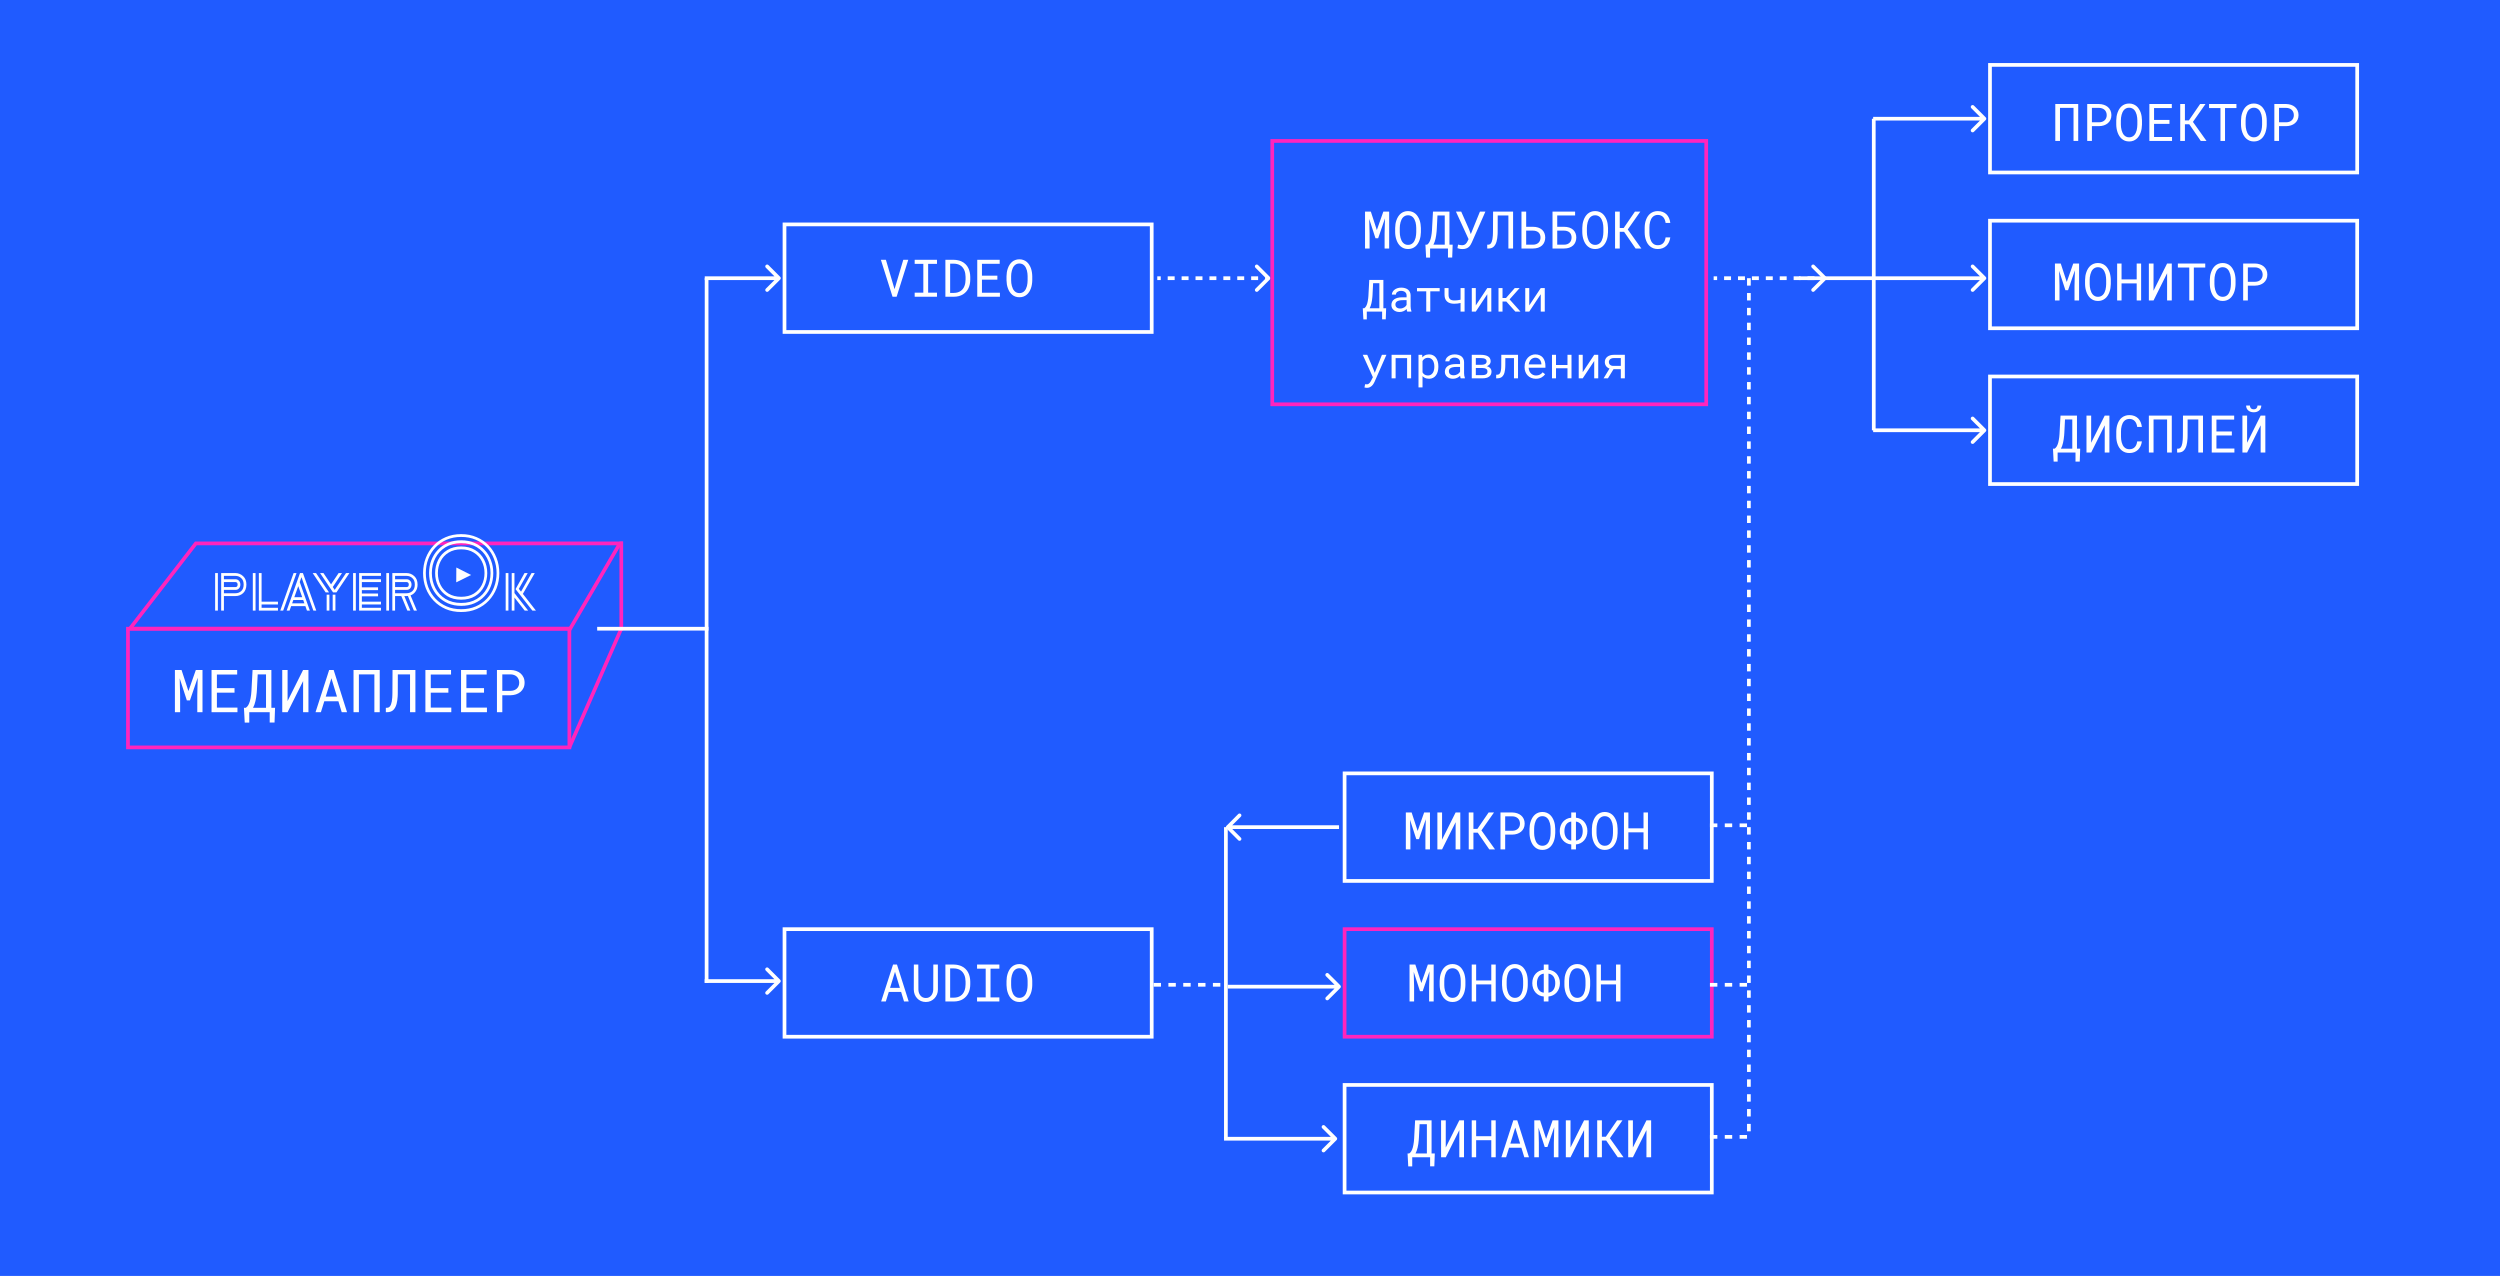 <?xml version="1.0" encoding="UTF-8"?> <svg xmlns="http://www.w3.org/2000/svg" width="674" height="344" viewBox="0 0 674 344" fill="none"><rect width="674" height="344" fill="#205BFF"></rect><rect x="211.5" y="60.5" width="99" height="29" stroke="white"></rect><path d="M240.63 80H241.73L244.868 70.047H243.521L241.32 77.464L241.17 77.963L241.026 77.478L238.839 70.047H237.485L240.63 80ZM246.598 70.047V71.147H248.929V78.906H246.598V80H252.613V78.906H250.228V71.147H252.613V70.047H246.598ZM254.876 80H257.18C257.658 79.995 258.103 79.939 258.513 79.829C258.927 79.72 259.299 79.562 259.627 79.357C259.937 79.162 260.217 78.924 260.468 78.647C260.718 78.368 260.926 78.059 261.09 77.717C261.249 77.389 261.37 77.029 261.452 76.637C261.539 76.245 261.582 75.83 261.582 75.393V74.661C261.577 74.205 261.53 73.777 261.438 73.376C261.352 72.975 261.224 72.606 261.056 72.269C260.869 71.872 260.618 71.523 260.304 71.223C259.994 70.917 259.636 70.671 259.23 70.484C258.939 70.348 258.62 70.243 258.273 70.17C257.932 70.092 257.567 70.051 257.18 70.047H254.876V80ZM256.161 71.086H257.18C257.494 71.091 257.784 71.127 258.048 71.195C258.312 71.259 258.551 71.35 258.766 71.469C259.066 71.628 259.319 71.838 259.524 72.098C259.734 72.353 259.9 72.64 260.023 72.959C260.119 73.205 260.19 73.472 260.235 73.759C260.285 74.041 260.313 74.338 260.317 74.647V75.393C260.313 75.698 260.288 75.992 260.242 76.274C260.197 76.552 260.128 76.812 260.037 77.054C259.932 77.35 259.789 77.619 259.606 77.86C259.429 78.097 259.217 78.298 258.971 78.462C258.738 78.621 258.472 78.745 258.171 78.831C257.875 78.918 257.544 78.963 257.18 78.968H256.161V71.086ZM268.89 75.399V74.326H264.733V71.127H269.519V70.047H263.469V80H269.58V78.927H264.733V75.399H268.89ZM278.296 75.598V74.463C278.291 74.107 278.259 73.747 278.2 73.383C278.146 73.018 278.059 72.667 277.94 72.33C277.817 71.993 277.662 71.678 277.476 71.387C277.293 71.091 277.075 70.833 276.819 70.614C276.564 70.395 276.27 70.225 275.938 70.102C275.605 69.974 275.233 69.91 274.823 69.91C274.413 69.91 274.042 69.974 273.709 70.102C273.381 70.225 273.089 70.395 272.834 70.614C272.579 70.838 272.358 71.097 272.171 71.394C271.989 71.685 271.838 72 271.72 72.337C271.597 72.674 271.506 73.025 271.446 73.39C271.392 73.75 271.362 74.107 271.357 74.463V75.598C271.362 75.953 271.394 76.311 271.453 76.671C271.512 77.031 271.604 77.38 271.727 77.717C271.845 78.054 271.998 78.371 272.185 78.667C272.371 78.959 272.592 79.214 272.848 79.433C273.103 79.651 273.395 79.825 273.723 79.952C274.055 80.075 274.427 80.137 274.837 80.137C275.247 80.137 275.616 80.075 275.944 79.952C276.277 79.825 276.571 79.651 276.826 79.433C277.081 79.214 277.3 78.959 277.482 78.667C277.669 78.375 277.822 78.061 277.94 77.724C278.059 77.386 278.146 77.038 278.2 76.678C278.259 76.313 278.291 75.953 278.296 75.598ZM277.045 74.449V75.598C277.04 75.835 277.024 76.083 276.997 76.343C276.974 76.603 276.931 76.858 276.867 77.108C276.799 77.364 276.71 77.607 276.601 77.84C276.496 78.068 276.364 78.268 276.204 78.441C276.04 78.619 275.844 78.76 275.616 78.865C275.393 78.97 275.133 79.022 274.837 79.022C274.541 79.022 274.281 78.97 274.058 78.865C273.834 78.76 273.641 78.619 273.477 78.441C273.312 78.268 273.176 78.065 273.066 77.833C272.957 77.601 272.868 77.357 272.8 77.102C272.731 76.851 272.681 76.596 272.649 76.336C272.622 76.076 272.606 75.83 272.602 75.598V74.449C272.606 74.217 272.622 73.973 272.649 73.718C272.681 73.458 272.731 73.201 272.8 72.945C272.864 72.695 272.95 72.455 273.06 72.228C273.169 71.995 273.306 71.79 273.47 71.612C273.634 71.439 273.827 71.3 274.051 71.195C274.274 71.091 274.532 71.038 274.823 71.038C275.119 71.038 275.379 71.091 275.603 71.195C275.826 71.296 276.02 71.432 276.184 71.606C276.348 71.783 276.484 71.988 276.594 72.221C276.703 72.449 276.792 72.688 276.86 72.939C276.924 73.194 276.97 73.451 276.997 73.711C277.024 73.966 277.04 74.212 277.045 74.449Z" fill="white"></path><rect x="211.5" y="250.5" width="99" height="29" stroke="white"></rect><path d="M242.94 267.423L243.727 270H244.984L241.826 260.047H240.767L237.554 270H238.818L239.618 267.423H242.94ZM239.96 266.322L241.293 262.002L242.605 266.322H239.96ZM252.846 260.047H251.622L251.602 266.787C251.592 267.083 251.545 267.368 251.458 267.642C251.371 267.915 251.246 268.157 251.082 268.366C250.913 268.58 250.706 268.751 250.46 268.879C250.214 269.002 249.929 269.063 249.605 269.063C249.282 269.063 248.995 269 248.744 268.872C248.498 268.744 248.293 268.576 248.129 268.366C247.96 268.157 247.83 267.915 247.739 267.642C247.653 267.368 247.607 267.083 247.603 266.787L247.575 260.047H246.372L246.358 266.787C246.363 267.252 246.445 267.689 246.604 268.1C246.764 268.505 246.985 268.858 247.268 269.159C247.55 269.465 247.89 269.704 248.286 269.877C248.683 270.05 249.122 270.137 249.605 270.137C250.079 270.137 250.515 270.05 250.911 269.877C251.308 269.699 251.649 269.458 251.937 269.152C252.224 268.852 252.449 268.498 252.613 268.093C252.777 267.687 252.859 267.252 252.859 266.787L252.846 260.047ZM254.876 270H257.18C257.658 269.995 258.103 269.938 258.513 269.829C258.927 269.72 259.299 269.562 259.627 269.357C259.937 269.161 260.217 268.924 260.468 268.646C260.718 268.368 260.926 268.059 261.09 267.717C261.249 267.389 261.37 267.029 261.452 266.637C261.539 266.245 261.582 265.83 261.582 265.393V264.661C261.577 264.205 261.53 263.777 261.438 263.376C261.352 262.975 261.224 262.606 261.056 262.269C260.869 261.872 260.618 261.523 260.304 261.223C259.994 260.917 259.636 260.671 259.23 260.484C258.939 260.348 258.62 260.243 258.273 260.17C257.932 260.092 257.567 260.051 257.18 260.047H254.876V270ZM256.161 261.086H257.18C257.494 261.09 257.784 261.127 258.048 261.195C258.312 261.259 258.551 261.35 258.766 261.469C259.066 261.628 259.319 261.838 259.524 262.098C259.734 262.353 259.9 262.64 260.023 262.959C260.119 263.205 260.19 263.472 260.235 263.759C260.285 264.041 260.313 264.338 260.317 264.647V265.393C260.313 265.698 260.288 265.992 260.242 266.274C260.197 266.552 260.128 266.812 260.037 267.054C259.932 267.35 259.789 267.619 259.606 267.86C259.429 268.097 259.217 268.298 258.971 268.462C258.738 268.621 258.472 268.744 258.171 268.831C257.875 268.918 257.544 268.963 257.18 268.968H256.161V261.086ZM263.414 260.047V261.147H265.745V268.906H263.414V270H269.43V268.906H267.044V261.147H269.43V260.047H263.414ZM278.296 265.598V264.463C278.291 264.107 278.259 263.747 278.2 263.383C278.146 263.018 278.059 262.667 277.94 262.33C277.817 261.993 277.662 261.678 277.476 261.387C277.293 261.09 277.075 260.833 276.819 260.614C276.564 260.396 276.27 260.225 275.938 260.102C275.605 259.974 275.233 259.91 274.823 259.91C274.413 259.91 274.042 259.974 273.709 260.102C273.381 260.225 273.089 260.396 272.834 260.614C272.579 260.838 272.358 261.097 272.171 261.394C271.989 261.685 271.838 262 271.72 262.337C271.597 262.674 271.506 263.025 271.446 263.39C271.392 263.75 271.362 264.107 271.357 264.463V265.598C271.362 265.953 271.394 266.311 271.453 266.671C271.512 267.031 271.604 267.38 271.727 267.717C271.845 268.054 271.998 268.371 272.185 268.667C272.371 268.959 272.592 269.214 272.848 269.433C273.103 269.651 273.395 269.825 273.723 269.952C274.055 270.075 274.427 270.137 274.837 270.137C275.247 270.137 275.616 270.075 275.944 269.952C276.277 269.825 276.571 269.651 276.826 269.433C277.081 269.214 277.3 268.959 277.482 268.667C277.669 268.375 277.822 268.061 277.94 267.724C278.059 267.386 278.146 267.038 278.2 266.678C278.259 266.313 278.291 265.953 278.296 265.598ZM277.045 264.449V265.598C277.04 265.835 277.024 266.083 276.997 266.343C276.974 266.603 276.931 266.858 276.867 267.108C276.799 267.364 276.71 267.607 276.601 267.84C276.496 268.068 276.364 268.268 276.204 268.441C276.04 268.619 275.844 268.76 275.616 268.865C275.393 268.97 275.133 269.022 274.837 269.022C274.541 269.022 274.281 268.97 274.058 268.865C273.834 268.76 273.641 268.619 273.477 268.441C273.312 268.268 273.176 268.065 273.066 267.833C272.957 267.601 272.868 267.357 272.8 267.102C272.731 266.851 272.681 266.596 272.649 266.336C272.622 266.076 272.606 265.83 272.602 265.598V264.449C272.606 264.217 272.622 263.973 272.649 263.718C272.681 263.458 272.731 263.201 272.8 262.945C272.864 262.695 272.95 262.455 273.06 262.228C273.169 261.995 273.306 261.79 273.47 261.612C273.634 261.439 273.827 261.3 274.051 261.195C274.274 261.09 274.532 261.038 274.823 261.038C275.119 261.038 275.379 261.09 275.603 261.195C275.826 261.296 276.02 261.432 276.184 261.605C276.348 261.783 276.484 261.988 276.594 262.221C276.703 262.449 276.792 262.688 276.86 262.938C276.924 263.194 276.97 263.451 276.997 263.711C277.024 263.966 277.04 264.212 277.045 264.449Z" fill="white"></path><path d="M210.354 75.354C210.549 75.158 210.549 74.842 210.354 74.646L207.172 71.465C206.976 71.269 206.66 71.269 206.464 71.465C206.269 71.66 206.269 71.976 206.464 72.172L209.293 75L206.464 77.828C206.269 78.024 206.269 78.34 206.464 78.535C206.66 78.731 206.976 78.731 207.172 78.535L210.354 75.354ZM190 75.5H210V74.5H190V75.5Z" fill="white"></path><path d="M210.345 264.854C210.54 264.658 210.54 264.342 210.345 264.146L207.163 260.964C206.968 260.769 206.651 260.769 206.456 260.964C206.26 261.16 206.26 261.476 206.456 261.672L209.284 264.5L206.456 267.328C206.26 267.524 206.26 267.84 206.456 268.036C206.651 268.231 206.968 268.231 207.163 268.036L210.345 264.854ZM189.991 265H209.991V264H189.991V265Z" fill="white"></path><rect x="362.5" y="208.5" width="99" height="29" stroke="white"></rect><path d="M380.577 219.047H379.012V229H380.242V225.028L380.14 221.016L381.828 226.231H382.553L384.392 220.872L384.289 225.028V229H385.52V219.047H383.947L382.197 224.023L380.577 219.047ZM392.431 219.047L388.773 226.375L388.78 219.047H387.516V229H388.78L392.438 221.665L392.431 229H393.695V219.047H392.431ZM398.405 224.495L401.509 229H403.061L399.396 223.866L402.78 219.047H401.331L398.303 223.463H397.236V219.047H395.972V229H397.236V224.495H398.405ZM405.795 225.008H407.757C408.203 225.003 408.625 224.935 409.021 224.803C409.423 224.671 409.773 224.479 410.074 224.229C410.375 223.978 410.612 223.67 410.785 223.306C410.963 222.937 411.052 222.513 411.052 222.034C411.052 221.556 410.963 221.132 410.785 220.763C410.612 220.394 410.375 220.084 410.074 219.833C409.773 219.582 409.423 219.391 409.021 219.259C408.625 219.127 408.203 219.056 407.757 219.047H404.53V229H405.795V225.008ZM405.795 223.969V220.086H407.757C408.049 220.09 408.317 220.138 408.563 220.229C408.814 220.321 409.031 220.451 409.213 220.619C409.391 220.788 409.53 220.993 409.63 221.234C409.735 221.476 409.787 221.747 409.787 222.048C409.787 222.349 409.735 222.618 409.63 222.854C409.53 223.087 409.388 223.285 409.206 223.449C409.024 223.613 408.81 223.741 408.563 223.832C408.317 223.919 408.049 223.964 407.757 223.969H405.795ZM419.296 224.598V223.463C419.291 223.107 419.259 222.747 419.2 222.383C419.146 222.018 419.059 221.667 418.94 221.33C418.817 220.993 418.662 220.678 418.476 220.387C418.293 220.09 418.075 219.833 417.819 219.614C417.564 219.396 417.27 219.225 416.938 219.102C416.605 218.974 416.233 218.91 415.823 218.91C415.413 218.91 415.042 218.974 414.709 219.102C414.381 219.225 414.089 219.396 413.834 219.614C413.579 219.838 413.358 220.097 413.171 220.394C412.989 220.685 412.838 221 412.72 221.337C412.597 221.674 412.506 222.025 412.446 222.39C412.392 222.75 412.362 223.107 412.357 223.463V224.598C412.362 224.953 412.394 225.311 412.453 225.671C412.512 226.031 412.604 226.38 412.727 226.717C412.845 227.054 412.998 227.371 413.185 227.667C413.371 227.959 413.592 228.214 413.848 228.433C414.103 228.651 414.395 228.825 414.723 228.952C415.055 229.075 415.427 229.137 415.837 229.137C416.247 229.137 416.616 229.075 416.944 228.952C417.277 228.825 417.571 228.651 417.826 228.433C418.081 228.214 418.3 227.959 418.482 227.667C418.669 227.375 418.822 227.061 418.94 226.724C419.059 226.386 419.146 226.038 419.2 225.678C419.259 225.313 419.291 224.953 419.296 224.598ZM418.045 223.449V224.598C418.04 224.835 418.024 225.083 417.997 225.343C417.974 225.603 417.931 225.858 417.867 226.108C417.799 226.364 417.71 226.607 417.601 226.84C417.496 227.068 417.364 227.268 417.204 227.441C417.04 227.619 416.844 227.76 416.616 227.865C416.393 227.97 416.133 228.022 415.837 228.022C415.541 228.022 415.281 227.97 415.058 227.865C414.834 227.76 414.641 227.619 414.477 227.441C414.312 227.268 414.176 227.065 414.066 226.833C413.957 226.601 413.868 226.357 413.8 226.102C413.731 225.851 413.681 225.596 413.649 225.336C413.622 225.076 413.606 224.83 413.602 224.598V223.449C413.606 223.217 413.622 222.973 413.649 222.718C413.681 222.458 413.731 222.201 413.8 221.945C413.864 221.695 413.95 221.455 414.06 221.228C414.169 220.995 414.306 220.79 414.47 220.612C414.634 220.439 414.827 220.3 415.051 220.195C415.274 220.09 415.532 220.038 415.823 220.038C416.119 220.038 416.379 220.09 416.603 220.195C416.826 220.296 417.02 220.432 417.184 220.605C417.348 220.783 417.484 220.988 417.594 221.221C417.703 221.449 417.792 221.688 417.86 221.938C417.924 222.194 417.97 222.451 417.997 222.711C418.024 222.966 418.04 223.212 418.045 223.449ZM424.874 220.455V219.047H423.609V220.455C423.163 220.487 422.75 220.599 422.372 220.79C421.998 220.977 421.673 221.228 421.395 221.542C421.117 221.856 420.9 222.228 420.745 222.656C420.59 223.085 420.513 223.552 420.513 224.058C420.513 224.568 420.59 225.037 420.745 225.466C420.9 225.894 421.117 226.266 421.395 226.58C421.673 226.895 421.998 227.145 422.372 227.332C422.75 227.519 423.163 227.628 423.609 227.66V229H424.874V227.66C425.316 227.628 425.724 227.517 426.098 227.325C426.476 227.134 426.804 226.879 427.082 226.56C427.355 226.245 427.57 225.876 427.725 225.452C427.884 225.024 427.964 224.554 427.964 224.044C427.964 223.538 427.884 223.073 427.725 222.649C427.57 222.226 427.355 221.856 427.082 221.542C426.804 221.228 426.476 220.977 426.098 220.79C425.724 220.603 425.316 220.492 424.874 220.455ZM421.764 224.058C421.764 223.698 421.805 223.367 421.887 223.066C421.969 222.766 422.09 222.504 422.249 222.28C422.404 222.057 422.595 221.879 422.823 221.747C423.051 221.61 423.313 221.526 423.609 221.494V226.621C423.313 226.594 423.051 226.514 422.823 226.382C422.595 226.245 422.404 226.065 422.249 225.842C422.09 225.623 421.969 225.363 421.887 225.062C421.805 224.757 421.764 224.422 421.764 224.058ZM426.706 224.044C426.706 224.409 426.665 224.743 426.583 225.049C426.501 225.35 426.382 225.612 426.228 225.835C426.068 226.058 425.874 226.238 425.646 226.375C425.423 226.507 425.166 226.589 424.874 226.621V221.494C425.166 221.526 425.423 221.61 425.646 221.747C425.874 221.879 426.068 222.055 426.228 222.273C426.382 222.497 426.501 222.759 426.583 223.06C426.665 223.356 426.706 223.684 426.706 224.044ZM436.112 224.598V223.463C436.108 223.107 436.076 222.747 436.017 222.383C435.962 222.018 435.875 221.667 435.757 221.33C435.634 220.993 435.479 220.678 435.292 220.387C435.11 220.09 434.891 219.833 434.636 219.614C434.381 219.396 434.087 219.225 433.754 219.102C433.421 218.974 433.05 218.91 432.64 218.91C432.229 218.91 431.858 218.974 431.525 219.102C431.197 219.225 430.906 219.396 430.65 219.614C430.395 219.838 430.174 220.097 429.987 220.394C429.805 220.685 429.655 221 429.536 221.337C429.413 221.674 429.322 222.025 429.263 222.39C429.208 222.75 429.178 223.107 429.174 223.463V224.598C429.178 224.953 429.21 225.311 429.27 225.671C429.329 226.031 429.42 226.38 429.543 226.717C429.661 227.054 429.814 227.371 430.001 227.667C430.188 227.959 430.409 228.214 430.664 228.433C430.919 228.651 431.211 228.825 431.539 228.952C431.872 229.075 432.243 229.137 432.653 229.137C433.063 229.137 433.433 229.075 433.761 228.952C434.093 228.825 434.387 228.651 434.643 228.433C434.898 228.214 435.117 227.959 435.299 227.667C435.486 227.375 435.638 227.061 435.757 226.724C435.875 226.386 435.962 226.038 436.017 225.678C436.076 225.313 436.108 224.953 436.112 224.598ZM434.861 223.449V224.598C434.857 224.835 434.841 225.083 434.813 225.343C434.791 225.603 434.747 225.858 434.684 226.108C434.615 226.364 434.526 226.607 434.417 226.84C434.312 227.068 434.18 227.268 434.021 227.441C433.856 227.619 433.66 227.76 433.433 227.865C433.209 227.97 432.95 228.022 432.653 228.022C432.357 228.022 432.097 227.97 431.874 227.865C431.651 227.76 431.457 227.619 431.293 227.441C431.129 227.268 430.992 227.065 430.883 226.833C430.773 226.601 430.685 226.357 430.616 226.102C430.548 225.851 430.498 225.596 430.466 225.336C430.438 225.076 430.423 224.83 430.418 224.598V223.449C430.423 223.217 430.438 222.973 430.466 222.718C430.498 222.458 430.548 222.201 430.616 221.945C430.68 221.695 430.767 221.455 430.876 221.228C430.985 220.995 431.122 220.79 431.286 220.612C431.45 220.439 431.644 220.3 431.867 220.195C432.09 220.09 432.348 220.038 432.64 220.038C432.936 220.038 433.196 220.09 433.419 220.195C433.642 220.296 433.836 220.432 434 220.605C434.164 220.783 434.301 220.988 434.41 221.221C434.52 221.449 434.608 221.688 434.677 221.938C434.741 222.194 434.786 222.451 434.813 222.711C434.841 222.966 434.857 223.212 434.861 223.449ZM444.288 229V219.047H443.092V223.326H439.011V219.047H437.821V229H439.011V224.399H443.092V229H444.288Z" fill="white"></path><rect x="362.5" y="250.5" width="99" height="29" stroke="#FF24BD"></rect><path d="M381.577 260.047H380.012V270H381.242V266.028L381.14 262.016L382.828 267.231H383.553L385.392 261.872L385.289 266.028V270H386.52V260.047H384.947L383.197 265.023L381.577 260.047ZM395.071 265.598V264.463C395.067 264.107 395.035 263.747 394.976 263.383C394.921 263.018 394.834 262.667 394.716 262.33C394.593 261.993 394.438 261.678 394.251 261.387C394.069 261.09 393.85 260.833 393.595 260.614C393.34 260.396 393.046 260.225 392.713 260.102C392.38 259.974 392.009 259.91 391.599 259.91C391.188 259.91 390.817 259.974 390.484 260.102C390.156 260.225 389.865 260.396 389.609 260.614C389.354 260.838 389.133 261.097 388.946 261.394C388.764 261.685 388.614 262 388.495 262.337C388.372 262.674 388.281 263.025 388.222 263.39C388.167 263.75 388.137 264.107 388.133 264.463V265.598C388.137 265.953 388.169 266.311 388.229 266.671C388.288 267.031 388.379 267.38 388.502 267.717C388.62 268.054 388.773 268.371 388.96 268.667C389.147 268.959 389.368 269.214 389.623 269.433C389.878 269.651 390.17 269.825 390.498 269.952C390.831 270.075 391.202 270.137 391.612 270.137C392.022 270.137 392.392 270.075 392.72 269.952C393.052 269.825 393.346 269.651 393.602 269.433C393.857 269.214 394.076 268.959 394.258 268.667C394.445 268.375 394.597 268.061 394.716 267.724C394.834 267.386 394.921 267.038 394.976 266.678C395.035 266.313 395.067 265.953 395.071 265.598ZM393.82 264.449V265.598C393.816 265.835 393.8 266.083 393.772 266.343C393.75 266.603 393.706 266.858 393.643 267.108C393.574 267.364 393.485 267.607 393.376 267.84C393.271 268.068 393.139 268.268 392.979 268.441C392.815 268.619 392.619 268.76 392.392 268.865C392.168 268.97 391.909 269.022 391.612 269.022C391.316 269.022 391.056 268.97 390.833 268.865C390.61 268.76 390.416 268.619 390.252 268.441C390.088 268.268 389.951 268.065 389.842 267.833C389.732 267.601 389.644 267.357 389.575 267.102C389.507 266.851 389.457 266.596 389.425 266.336C389.397 266.076 389.382 265.83 389.377 265.598V264.449C389.382 264.217 389.397 263.973 389.425 263.718C389.457 263.458 389.507 263.201 389.575 262.945C389.639 262.695 389.726 262.455 389.835 262.228C389.944 261.995 390.081 261.79 390.245 261.612C390.409 261.439 390.603 261.3 390.826 261.195C391.049 261.09 391.307 261.038 391.599 261.038C391.895 261.038 392.155 261.09 392.378 261.195C392.601 261.296 392.795 261.432 392.959 261.605C393.123 261.783 393.26 261.988 393.369 262.221C393.479 262.449 393.567 262.688 393.636 262.938C393.7 263.194 393.745 263.451 393.772 263.711C393.8 263.966 393.816 264.212 393.82 264.449ZM403.247 270V260.047H402.051V264.326H397.97V260.047H396.78V270H397.97V265.399H402.051V270H403.247ZM411.888 265.598V264.463C411.883 264.107 411.851 263.747 411.792 263.383C411.737 263.018 411.651 262.667 411.532 262.33C411.409 261.993 411.254 261.678 411.067 261.387C410.885 261.09 410.666 260.833 410.411 260.614C410.156 260.396 409.862 260.225 409.529 260.102C409.197 259.974 408.825 259.91 408.415 259.91C408.005 259.91 407.633 259.974 407.301 260.102C406.973 260.225 406.681 260.396 406.426 260.614C406.171 260.838 405.95 261.097 405.763 261.394C405.58 261.685 405.43 262 405.312 262.337C405.188 262.674 405.097 263.025 405.038 263.39C404.983 263.75 404.954 264.107 404.949 264.463V265.598C404.954 265.953 404.986 266.311 405.045 266.671C405.104 267.031 405.195 267.38 405.318 267.717C405.437 268.054 405.59 268.371 405.776 268.667C405.963 268.959 406.184 269.214 406.439 269.433C406.695 269.651 406.986 269.825 407.314 269.952C407.647 270.075 408.019 270.137 408.429 270.137C408.839 270.137 409.208 270.075 409.536 269.952C409.869 269.825 410.163 269.651 410.418 269.433C410.673 269.214 410.892 268.959 411.074 268.667C411.261 268.375 411.414 268.061 411.532 267.724C411.651 267.386 411.737 267.038 411.792 266.678C411.851 266.313 411.883 265.953 411.888 265.598ZM410.637 264.449V265.598C410.632 265.835 410.616 266.083 410.589 266.343C410.566 266.603 410.523 266.858 410.459 267.108C410.391 267.364 410.302 267.607 410.192 267.84C410.088 268.068 409.955 268.268 409.796 268.441C409.632 268.619 409.436 268.76 409.208 268.865C408.985 268.97 408.725 269.022 408.429 269.022C408.132 269.022 407.873 268.97 407.649 268.865C407.426 268.76 407.232 268.619 407.068 268.441C406.904 268.268 406.768 268.065 406.658 267.833C406.549 267.601 406.46 267.357 406.392 267.102C406.323 266.851 406.273 266.596 406.241 266.336C406.214 266.076 406.198 265.83 406.193 265.598V264.449C406.198 264.217 406.214 263.973 406.241 263.718C406.273 263.458 406.323 263.201 406.392 262.945C406.455 262.695 406.542 262.455 406.651 262.228C406.761 261.995 406.897 261.79 407.062 261.612C407.226 261.439 407.419 261.3 407.643 261.195C407.866 261.09 408.123 261.038 408.415 261.038C408.711 261.038 408.971 261.09 409.194 261.195C409.418 261.296 409.611 261.432 409.775 261.605C409.939 261.783 410.076 261.988 410.186 262.221C410.295 262.449 410.384 262.688 410.452 262.938C410.516 263.194 410.562 263.451 410.589 263.711C410.616 263.966 410.632 264.212 410.637 264.449ZM417.466 261.455V260.047H416.201V261.455C415.755 261.487 415.342 261.599 414.964 261.79C414.59 261.977 414.264 262.228 413.986 262.542C413.708 262.856 413.492 263.228 413.337 263.656C413.182 264.085 413.104 264.552 413.104 265.058C413.104 265.568 413.182 266.037 413.337 266.466C413.492 266.894 413.708 267.266 413.986 267.58C414.264 267.895 414.59 268.145 414.964 268.332C415.342 268.519 415.755 268.628 416.201 268.66V270H417.466V268.66C417.908 268.628 418.316 268.517 418.689 268.325C419.068 268.134 419.396 267.879 419.674 267.56C419.947 267.245 420.161 266.876 420.316 266.452C420.476 266.024 420.556 265.554 420.556 265.044C420.556 264.538 420.476 264.073 420.316 263.649C420.161 263.226 419.947 262.856 419.674 262.542C419.396 262.228 419.068 261.977 418.689 261.79C418.316 261.603 417.908 261.492 417.466 261.455ZM414.355 265.058C414.355 264.698 414.396 264.367 414.479 264.066C414.561 263.766 414.681 263.504 414.841 263.28C414.996 263.057 415.187 262.879 415.415 262.747C415.643 262.61 415.905 262.526 416.201 262.494V267.621C415.905 267.594 415.643 267.514 415.415 267.382C415.187 267.245 414.996 267.065 414.841 266.842C414.681 266.623 414.561 266.363 414.479 266.062C414.396 265.757 414.355 265.422 414.355 265.058ZM419.298 265.044C419.298 265.409 419.257 265.743 419.175 266.049C419.093 266.35 418.974 266.612 418.819 266.835C418.66 267.058 418.466 267.238 418.238 267.375C418.015 267.507 417.757 267.589 417.466 267.621V262.494C417.757 262.526 418.015 262.61 418.238 262.747C418.466 262.879 418.66 263.055 418.819 263.273C418.974 263.497 419.093 263.759 419.175 264.06C419.257 264.356 419.298 264.684 419.298 265.044ZM428.704 265.598V264.463C428.7 264.107 428.668 263.747 428.608 263.383C428.554 263.018 428.467 262.667 428.349 262.33C428.226 261.993 428.071 261.678 427.884 261.387C427.701 261.09 427.483 260.833 427.228 260.614C426.972 260.396 426.678 260.225 426.346 260.102C426.013 259.974 425.642 259.91 425.231 259.91C424.821 259.91 424.45 259.974 424.117 260.102C423.789 260.225 423.497 260.396 423.242 260.614C422.987 260.838 422.766 261.097 422.579 261.394C422.397 261.685 422.246 262 422.128 262.337C422.005 262.674 421.914 263.025 421.854 263.39C421.8 263.75 421.77 264.107 421.766 264.463V265.598C421.77 265.953 421.802 266.311 421.861 266.671C421.921 267.031 422.012 267.38 422.135 267.717C422.253 268.054 422.406 268.371 422.593 268.667C422.78 268.959 423.001 269.214 423.256 269.433C423.511 269.651 423.803 269.825 424.131 269.952C424.464 270.075 424.835 270.137 425.245 270.137C425.655 270.137 426.024 270.075 426.353 269.952C426.685 269.825 426.979 269.651 427.234 269.433C427.49 269.214 427.708 268.959 427.891 268.667C428.077 268.375 428.23 268.061 428.349 267.724C428.467 267.386 428.554 267.038 428.608 266.678C428.668 266.313 428.7 265.953 428.704 265.598ZM427.453 264.449V265.598C427.449 265.835 427.433 266.083 427.405 266.343C427.382 266.603 427.339 266.858 427.275 267.108C427.207 267.364 427.118 267.607 427.009 267.84C426.904 268.068 426.772 268.268 426.612 268.441C426.448 268.619 426.252 268.76 426.024 268.865C425.801 268.97 425.541 269.022 425.245 269.022C424.949 269.022 424.689 268.97 424.466 268.865C424.243 268.76 424.049 268.619 423.885 268.441C423.721 268.268 423.584 268.065 423.475 267.833C423.365 267.601 423.276 267.357 423.208 267.102C423.14 266.851 423.09 266.596 423.058 266.336C423.03 266.076 423.014 265.83 423.01 265.598V264.449C423.014 264.217 423.03 263.973 423.058 263.718C423.09 263.458 423.14 263.201 423.208 262.945C423.272 262.695 423.358 262.455 423.468 262.228C423.577 261.995 423.714 261.79 423.878 261.612C424.042 261.439 424.236 261.3 424.459 261.195C424.682 261.09 424.94 261.038 425.231 261.038C425.528 261.038 425.787 261.09 426.011 261.195C426.234 261.296 426.428 261.432 426.592 261.605C426.756 261.783 426.893 261.988 427.002 262.221C427.111 262.449 427.2 262.688 427.269 262.938C427.332 263.194 427.378 263.451 427.405 263.711C427.433 263.966 427.449 264.212 427.453 264.449ZM436.88 270V260.047H435.684V264.326H431.603V260.047H430.413V270H431.603V265.399H435.684V270H436.88Z" fill="white"></path><path d="M361.354 266.354C361.549 266.158 361.549 265.842 361.354 265.646L358.172 262.464C357.976 262.269 357.66 262.269 357.464 262.464C357.269 262.66 357.269 262.976 357.464 263.172L360.293 266L357.464 268.828C357.269 269.024 357.269 269.34 357.464 269.536C357.66 269.731 357.976 269.731 358.172 269.536L361.354 266.354ZM331 266.5H361V265.5H331V266.5Z" fill="white"></path><path d="M330.646 222.646C330.451 222.842 330.451 223.158 330.646 223.354L333.828 226.536C334.024 226.731 334.34 226.731 334.536 226.536C334.731 226.34 334.731 226.024 334.536 225.828L331.707 223L334.536 220.172C334.731 219.976 334.731 219.66 334.536 219.464C334.34 219.269 334.024 219.269 333.828 219.464L330.646 222.646ZM361 222.5H331V223.5H361V222.5Z" fill="white"></path><path d="M360.354 307.354C360.549 307.158 360.549 306.842 360.354 306.646L357.172 303.464C356.976 303.269 356.66 303.269 356.464 303.464C356.269 303.66 356.269 303.976 356.464 304.172L359.293 307L356.464 309.828C356.269 310.024 356.269 310.34 356.464 310.536C356.66 310.731 356.976 310.731 357.172 310.536L360.354 307.354ZM330 307.5H360V306.5H330V307.5Z" fill="white"></path><rect x="536.5" y="17.5" width="99" height="29" stroke="white"></rect><path d="M560.287 38V28.047H554.107V38H555.372V29.086H559.022V38H560.287ZM563.979 34.008H565.94C566.387 34.003 566.809 33.935 567.205 33.803C567.606 33.671 567.957 33.479 568.258 33.228C568.559 32.978 568.796 32.67 568.969 32.306C569.146 31.936 569.235 31.513 569.235 31.034C569.235 30.556 569.146 30.132 568.969 29.763C568.796 29.394 568.559 29.084 568.258 28.833C567.957 28.582 567.606 28.391 567.205 28.259C566.809 28.127 566.387 28.056 565.94 28.047H562.714V38H563.979V34.008ZM563.979 32.969V29.086H565.94C566.232 29.09 566.501 29.138 566.747 29.23C566.998 29.321 567.214 29.451 567.396 29.619C567.574 29.788 567.713 29.993 567.813 30.234C567.918 30.476 567.971 30.747 567.971 31.048C567.971 31.349 567.918 31.617 567.813 31.855C567.713 32.087 567.572 32.285 567.39 32.449C567.207 32.613 566.993 32.741 566.747 32.832C566.501 32.919 566.232 32.964 565.94 32.969H563.979ZM577.479 33.598V32.463C577.475 32.107 577.443 31.747 577.384 31.383C577.329 31.018 577.243 30.667 577.124 30.33C577.001 29.993 576.846 29.678 576.659 29.387C576.477 29.09 576.258 28.833 576.003 28.614C575.748 28.395 575.454 28.225 575.121 28.102C574.788 27.974 574.417 27.91 574.007 27.91C573.597 27.91 573.225 27.974 572.893 28.102C572.564 28.225 572.273 28.395 572.018 28.614C571.762 28.838 571.541 29.097 571.354 29.394C571.172 29.685 571.022 30 570.903 30.337C570.78 30.674 570.689 31.025 570.63 31.39C570.575 31.75 570.546 32.107 570.541 32.463V33.598C570.546 33.953 570.577 34.311 570.637 34.671C570.696 35.031 570.787 35.38 570.91 35.717C571.029 36.054 571.181 36.371 571.368 36.667C571.555 36.959 571.776 37.214 572.031 37.433C572.286 37.651 572.578 37.825 572.906 37.952C573.239 38.075 573.61 38.137 574.021 38.137C574.431 38.137 574.8 38.075 575.128 37.952C575.461 37.825 575.755 37.651 576.01 37.433C576.265 37.214 576.484 36.959 576.666 36.667C576.853 36.375 577.006 36.061 577.124 35.724C577.243 35.386 577.329 35.038 577.384 34.678C577.443 34.313 577.475 33.953 577.479 33.598ZM576.229 32.449V33.598C576.224 33.835 576.208 34.083 576.181 34.343C576.158 34.602 576.115 34.858 576.051 35.108C575.982 35.364 575.894 35.607 575.784 35.84C575.679 36.068 575.547 36.268 575.388 36.441C575.224 36.619 575.028 36.76 574.8 36.865C574.576 36.97 574.317 37.023 574.021 37.023C573.724 37.023 573.465 36.97 573.241 36.865C573.018 36.76 572.824 36.619 572.66 36.441C572.496 36.268 572.359 36.065 572.25 35.833C572.141 35.601 572.052 35.357 571.983 35.102C571.915 34.851 571.865 34.596 571.833 34.336C571.806 34.076 571.79 33.83 571.785 33.598V32.449C571.79 32.217 571.806 31.973 571.833 31.718C571.865 31.458 571.915 31.201 571.983 30.945C572.047 30.695 572.134 30.455 572.243 30.227C572.353 29.995 572.489 29.79 572.653 29.612C572.817 29.439 573.011 29.3 573.234 29.195C573.458 29.09 573.715 29.038 574.007 29.038C574.303 29.038 574.563 29.09 574.786 29.195C575.009 29.296 575.203 29.432 575.367 29.605C575.531 29.783 575.668 29.988 575.777 30.221C575.887 30.449 575.976 30.688 576.044 30.939C576.108 31.194 576.153 31.451 576.181 31.711C576.208 31.966 576.224 32.212 576.229 32.449ZM584.89 33.399V32.326H580.733V29.127H585.519V28.047H579.469V38H585.58V36.927H580.733V33.399H584.89ZM590.222 33.495L593.325 38H594.877L591.213 32.866L594.597 28.047H593.147L590.119 32.463H589.053V28.047H587.788V38H589.053V33.495H590.222ZM602.943 29.127V28.047H595.561V29.127H598.637V38H599.867V29.127H602.943ZM611.112 33.598V32.463C611.108 32.107 611.076 31.747 611.017 31.383C610.962 31.018 610.875 30.667 610.757 30.33C610.634 29.993 610.479 29.678 610.292 29.387C610.11 29.09 609.891 28.833 609.636 28.614C609.381 28.395 609.087 28.225 608.754 28.102C608.421 27.974 608.05 27.91 607.64 27.91C607.229 27.91 606.858 27.974 606.525 28.102C606.197 28.225 605.906 28.395 605.65 28.614C605.395 28.838 605.174 29.097 604.987 29.394C604.805 29.685 604.655 30 604.536 30.337C604.413 30.674 604.322 31.025 604.263 31.39C604.208 31.75 604.178 32.107 604.174 32.463V33.598C604.178 33.953 604.21 34.311 604.27 34.671C604.329 35.031 604.42 35.38 604.543 35.717C604.661 36.054 604.814 36.371 605.001 36.667C605.188 36.959 605.409 37.214 605.664 37.433C605.919 37.651 606.211 37.825 606.539 37.952C606.872 38.075 607.243 38.137 607.653 38.137C608.063 38.137 608.433 38.075 608.761 37.952C609.093 37.825 609.387 37.651 609.643 37.433C609.898 37.214 610.117 36.959 610.299 36.667C610.486 36.375 610.638 36.061 610.757 35.724C610.875 35.386 610.962 35.038 611.017 34.678C611.076 34.313 611.108 33.953 611.112 33.598ZM609.861 32.449V33.598C609.857 33.835 609.841 34.083 609.813 34.343C609.791 34.602 609.747 34.858 609.684 35.108C609.615 35.364 609.526 35.607 609.417 35.84C609.312 36.068 609.18 36.268 609.021 36.441C608.856 36.619 608.66 36.76 608.433 36.865C608.209 36.97 607.95 37.023 607.653 37.023C607.357 37.023 607.097 36.97 606.874 36.865C606.651 36.76 606.457 36.619 606.293 36.441C606.129 36.268 605.992 36.065 605.883 35.833C605.773 35.601 605.685 35.357 605.616 35.102C605.548 34.851 605.498 34.596 605.466 34.336C605.438 34.076 605.423 33.83 605.418 33.598V32.449C605.423 32.217 605.438 31.973 605.466 31.718C605.498 31.458 605.548 31.201 605.616 30.945C605.68 30.695 605.767 30.455 605.876 30.227C605.985 29.995 606.122 29.79 606.286 29.612C606.45 29.439 606.644 29.3 606.867 29.195C607.09 29.09 607.348 29.038 607.64 29.038C607.936 29.038 608.196 29.09 608.419 29.195C608.642 29.296 608.836 29.432 609 29.605C609.164 29.783 609.301 29.988 609.41 30.221C609.52 30.449 609.608 30.688 609.677 30.939C609.741 31.194 609.786 31.451 609.813 31.711C609.841 31.966 609.857 32.212 609.861 32.449ZM614.428 34.008H616.39C616.836 34.003 617.258 33.935 617.654 33.803C618.055 33.671 618.406 33.479 618.707 33.228C619.008 32.978 619.245 32.67 619.418 32.306C619.596 31.936 619.685 31.513 619.685 31.034C619.685 30.556 619.596 30.132 619.418 29.763C619.245 29.394 619.008 29.084 618.707 28.833C618.406 28.582 618.055 28.391 617.654 28.259C617.258 28.127 616.836 28.056 616.39 28.047H613.163V38H614.428V34.008ZM614.428 32.969V29.086H616.39C616.681 29.09 616.95 29.138 617.196 29.23C617.447 29.321 617.663 29.451 617.846 29.619C618.023 29.788 618.162 29.993 618.263 30.234C618.368 30.476 618.42 30.747 618.42 31.048C618.42 31.349 618.368 31.617 618.263 31.855C618.162 32.087 618.021 32.285 617.839 32.449C617.657 32.613 617.442 32.741 617.196 32.832C616.95 32.919 616.681 32.964 616.39 32.969H614.428Z" fill="white"></path><rect x="536.5" y="59.5" width="99" height="29" stroke="white"></rect><path d="M555.577 71.047H554.012V81H555.242V77.028L555.14 73.016L556.828 78.231H557.553L559.392 72.872L559.289 77.028V81H560.52V71.047H558.947L557.197 76.023L555.577 71.047ZM569.071 76.598V75.463C569.067 75.107 569.035 74.747 568.976 74.383C568.921 74.018 568.834 73.667 568.716 73.33C568.593 72.993 568.438 72.678 568.251 72.387C568.069 72.091 567.85 71.833 567.595 71.614C567.34 71.395 567.046 71.225 566.713 71.102C566.38 70.974 566.009 70.91 565.599 70.91C565.188 70.91 564.817 70.974 564.484 71.102C564.156 71.225 563.865 71.395 563.609 71.614C563.354 71.838 563.133 72.097 562.946 72.394C562.764 72.685 562.614 73 562.495 73.337C562.372 73.674 562.281 74.025 562.222 74.39C562.167 74.75 562.137 75.107 562.133 75.463V76.598C562.137 76.953 562.169 77.311 562.229 77.671C562.288 78.031 562.379 78.38 562.502 78.717C562.62 79.054 562.773 79.371 562.96 79.667C563.147 79.959 563.368 80.214 563.623 80.433C563.878 80.651 564.17 80.825 564.498 80.952C564.831 81.075 565.202 81.137 565.612 81.137C566.022 81.137 566.392 81.075 566.72 80.952C567.052 80.825 567.346 80.651 567.602 80.433C567.857 80.214 568.076 79.959 568.258 79.667C568.445 79.375 568.597 79.061 568.716 78.724C568.834 78.386 568.921 78.038 568.976 77.678C569.035 77.313 569.067 76.953 569.071 76.598ZM567.82 75.449V76.598C567.816 76.835 567.8 77.083 567.772 77.343C567.75 77.603 567.706 77.858 567.643 78.108C567.574 78.364 567.485 78.607 567.376 78.84C567.271 79.068 567.139 79.268 566.979 79.441C566.815 79.619 566.619 79.76 566.392 79.865C566.168 79.97 565.909 80.022 565.612 80.022C565.316 80.022 565.056 79.97 564.833 79.865C564.61 79.76 564.416 79.619 564.252 79.441C564.088 79.268 563.951 79.065 563.842 78.833C563.732 78.601 563.644 78.357 563.575 78.102C563.507 77.851 563.457 77.596 563.425 77.336C563.397 77.076 563.382 76.83 563.377 76.598V75.449C563.382 75.217 563.397 74.973 563.425 74.718C563.457 74.458 563.507 74.201 563.575 73.945C563.639 73.695 563.726 73.455 563.835 73.228C563.944 72.995 564.081 72.79 564.245 72.612C564.409 72.439 564.603 72.3 564.826 72.195C565.049 72.091 565.307 72.038 565.599 72.038C565.895 72.038 566.155 72.091 566.378 72.195C566.601 72.296 566.795 72.432 566.959 72.606C567.123 72.783 567.26 72.988 567.369 73.221C567.479 73.449 567.567 73.688 567.636 73.939C567.7 74.194 567.745 74.451 567.772 74.711C567.8 74.966 567.816 75.212 567.82 75.449ZM577.247 81V71.047H576.051V75.326H571.97V71.047H570.78V81H571.97V76.399H576.051V81H577.247ZM584.247 71.047L580.59 78.375L580.597 71.047H579.332V81H580.597L584.254 73.665L584.247 81H585.512V71.047H584.247ZM594.535 72.127V71.047H587.152V72.127H590.229V81H591.459V72.127H594.535ZM602.704 76.598V75.463C602.7 75.107 602.668 74.747 602.608 74.383C602.554 74.018 602.467 73.667 602.349 73.33C602.226 72.993 602.071 72.678 601.884 72.387C601.701 72.091 601.483 71.833 601.228 71.614C600.972 71.395 600.678 71.225 600.346 71.102C600.013 70.974 599.642 70.91 599.231 70.91C598.821 70.91 598.45 70.974 598.117 71.102C597.789 71.225 597.497 71.395 597.242 71.614C596.987 71.838 596.766 72.097 596.579 72.394C596.397 72.685 596.246 73 596.128 73.337C596.005 73.674 595.914 74.025 595.854 74.39C595.8 74.75 595.77 75.107 595.766 75.463V76.598C595.77 76.953 595.802 77.311 595.861 77.671C595.921 78.031 596.012 78.38 596.135 78.717C596.253 79.054 596.406 79.371 596.593 79.667C596.78 79.959 597.001 80.214 597.256 80.433C597.511 80.651 597.803 80.825 598.131 80.952C598.464 81.075 598.835 81.137 599.245 81.137C599.655 81.137 600.024 81.075 600.353 80.952C600.685 80.825 600.979 80.651 601.234 80.433C601.49 80.214 601.708 79.959 601.891 79.667C602.077 79.375 602.23 79.061 602.349 78.724C602.467 78.386 602.554 78.038 602.608 77.678C602.668 77.313 602.7 76.953 602.704 76.598ZM601.453 75.449V76.598C601.449 76.835 601.433 77.083 601.405 77.343C601.382 77.603 601.339 77.858 601.275 78.108C601.207 78.364 601.118 78.607 601.009 78.84C600.904 79.068 600.772 79.268 600.612 79.441C600.448 79.619 600.252 79.76 600.024 79.865C599.801 79.97 599.541 80.022 599.245 80.022C598.949 80.022 598.689 79.97 598.466 79.865C598.243 79.76 598.049 79.619 597.885 79.441C597.721 79.268 597.584 79.065 597.475 78.833C597.365 78.601 597.276 78.357 597.208 78.102C597.14 77.851 597.09 77.596 597.058 77.336C597.03 77.076 597.014 76.83 597.01 76.598V75.449C597.014 75.217 597.03 74.973 597.058 74.718C597.09 74.458 597.14 74.201 597.208 73.945C597.272 73.695 597.358 73.455 597.468 73.228C597.577 72.995 597.714 72.79 597.878 72.612C598.042 72.439 598.236 72.3 598.459 72.195C598.682 72.091 598.94 72.038 599.231 72.038C599.528 72.038 599.787 72.091 600.011 72.195C600.234 72.296 600.428 72.432 600.592 72.606C600.756 72.783 600.893 72.988 601.002 73.221C601.111 73.449 601.2 73.688 601.269 73.939C601.332 74.194 601.378 74.451 601.405 74.711C601.433 74.966 601.449 75.212 601.453 75.449ZM606.02 77.008H607.981C608.428 77.003 608.85 76.935 609.246 76.803C609.647 76.671 609.998 76.479 610.299 76.228C610.6 75.978 610.837 75.67 611.01 75.306C611.188 74.936 611.276 74.513 611.276 74.034C611.276 73.556 611.188 73.132 611.01 72.763C610.837 72.394 610.6 72.084 610.299 71.833C609.998 71.582 609.647 71.391 609.246 71.259C608.85 71.127 608.428 71.056 607.981 71.047H604.755V81H606.02V77.008ZM606.02 75.969V72.086H607.981C608.273 72.091 608.542 72.138 608.788 72.23C609.039 72.321 609.255 72.451 609.438 72.619C609.615 72.788 609.754 72.993 609.854 73.234C609.959 73.476 610.012 73.747 610.012 74.048C610.012 74.349 609.959 74.618 609.854 74.855C609.754 75.087 609.613 75.285 609.431 75.449C609.248 75.613 609.034 75.741 608.788 75.832C608.542 75.919 608.273 75.964 607.981 75.969H606.02Z" fill="white"></path><rect x="536.5" y="101.5" width="99" height="29" stroke="white"></rect><path d="M560.697 124.44L560.82 120.968H559.952V112.047H555.516L555.297 116.046C555.288 116.388 555.272 116.709 555.249 117.01C555.231 117.311 555.206 117.591 555.174 117.851C555.137 118.151 555.094 118.432 555.044 118.691C554.998 118.947 554.946 119.179 554.887 119.389C554.773 119.79 554.636 120.12 554.477 120.38C554.317 120.635 554.132 120.831 553.923 120.968H553.479L553.663 124.454H554.736V122H559.556V124.44H560.697ZM556.575 116.046L556.726 113.086H558.688V120.968H555.625C555.743 120.754 555.851 120.512 555.946 120.243C556.042 119.974 556.126 119.68 556.199 119.361C556.268 119.079 556.325 118.773 556.37 118.445C556.42 118.113 556.461 117.764 556.493 117.399C556.511 117.19 556.527 116.971 556.541 116.743C556.555 116.515 556.566 116.283 556.575 116.046ZM567.431 112.047L563.773 119.375L563.78 112.047H562.516V122H563.78L567.438 114.665L567.431 122H568.695V112.047H567.431ZM577.452 119.006H576.188C576.146 119.307 576.076 119.587 575.976 119.847C575.875 120.102 575.741 120.323 575.572 120.51C575.404 120.701 575.196 120.849 574.95 120.954C574.709 121.059 574.422 121.111 574.089 121.111C573.784 121.111 573.517 121.063 573.289 120.968C573.061 120.868 572.863 120.731 572.694 120.558C572.526 120.389 572.387 120.193 572.277 119.97C572.168 119.746 572.079 119.507 572.011 119.252C571.942 119.001 571.892 118.746 571.86 118.486C571.833 118.222 571.819 117.967 571.819 117.721V116.319C571.819 116.073 571.833 115.82 571.86 115.561C571.892 115.296 571.942 115.039 572.011 114.788C572.079 114.537 572.168 114.3 572.277 114.077C572.391 113.854 572.533 113.658 572.701 113.489C572.865 113.321 573.061 113.188 573.289 113.093C573.521 112.993 573.788 112.942 574.089 112.942C574.422 112.942 574.709 112.999 574.95 113.113C575.196 113.223 575.404 113.375 575.572 113.571C575.741 113.767 575.875 113.995 575.976 114.255C576.076 114.515 576.146 114.795 576.188 115.096H577.452C577.397 114.622 577.284 114.189 577.11 113.797C576.942 113.405 576.716 113.068 576.434 112.785C576.151 112.507 575.814 112.293 575.422 112.143C575.03 111.988 574.586 111.91 574.089 111.91C573.674 111.91 573.3 111.969 572.968 112.088C572.635 112.202 572.339 112.361 572.079 112.566C571.815 112.771 571.587 113.015 571.396 113.298C571.209 113.576 571.054 113.879 570.931 114.207C570.803 114.535 570.707 114.879 570.644 115.239C570.584 115.599 570.552 115.964 570.548 116.333V117.721C570.552 118.09 570.584 118.454 570.644 118.814C570.707 119.174 570.803 119.519 570.931 119.847C571.054 120.175 571.209 120.478 571.396 120.756C571.587 121.034 571.815 121.275 572.079 121.48C572.339 121.686 572.635 121.847 572.968 121.966C573.305 122.08 573.679 122.137 574.089 122.137C574.567 122.137 575 122.062 575.388 121.911C575.78 121.756 576.119 121.54 576.406 121.262C576.689 120.988 576.919 120.66 577.097 120.277C577.274 119.89 577.393 119.466 577.452 119.006ZM585.512 122V112.047H579.332V122H580.597V113.086H584.247V122H585.512ZM593.927 112.047H588.533L588.506 117.352C588.506 117.575 588.501 117.789 588.492 117.994C588.488 118.195 588.479 118.386 588.465 118.568C588.442 118.91 588.406 119.218 588.355 119.491C588.305 119.765 588.242 119.999 588.164 120.195C588.064 120.451 587.936 120.644 587.781 120.776C587.626 120.904 587.442 120.968 587.228 120.968H586.954V122H587.303C587.562 122 587.799 121.966 588.014 121.897C588.228 121.829 588.422 121.729 588.595 121.597C588.795 121.433 588.968 121.225 589.114 120.975C589.265 120.719 589.388 120.419 589.483 120.072C589.552 119.822 589.606 119.548 589.647 119.252C589.688 118.951 589.72 118.632 589.743 118.295C589.752 118.145 589.759 117.992 589.764 117.837C589.768 117.677 589.771 117.516 589.771 117.352L589.784 113.086H592.662V122H593.927V112.047ZM601.706 117.399V116.326H597.55V113.127H602.335V112.047H596.285V122H602.396V120.927H597.55V117.399H601.706ZM609.472 112.047L605.814 119.375L605.821 112.047H604.557V122H605.821L609.479 114.665L609.472 122H610.736V112.047H609.472ZM609.643 109.326H608.617C608.617 109.463 608.597 109.595 608.556 109.723C608.515 109.846 608.453 109.953 608.371 110.044C608.289 110.135 608.184 110.208 608.057 110.263C607.934 110.317 607.783 110.345 607.605 110.345C607.423 110.345 607.268 110.317 607.141 110.263C607.013 110.208 606.908 110.135 606.826 110.044C606.744 109.953 606.683 109.846 606.642 109.723C606.601 109.595 606.58 109.463 606.58 109.326H605.555C605.555 109.595 605.603 109.843 605.698 110.071C605.799 110.295 605.938 110.486 606.115 110.646C606.293 110.805 606.507 110.93 606.758 111.021C607.008 111.108 607.291 111.151 607.605 111.151C607.915 111.151 608.196 111.108 608.446 111.021C608.697 110.93 608.911 110.805 609.089 110.646C609.267 110.486 609.403 110.295 609.499 110.071C609.595 109.843 609.643 109.595 609.643 109.326Z" fill="white"></path><path d="M535.354 116.354C535.549 116.158 535.549 115.842 535.354 115.646L532.172 112.464C531.976 112.269 531.66 112.269 531.464 112.464C531.269 112.66 531.269 112.976 531.464 113.172L534.293 116L531.464 118.828C531.269 119.024 531.269 119.34 531.464 119.536C531.66 119.731 531.976 119.731 532.172 119.536L535.354 116.354ZM505 116.5H535V115.5H505V116.5Z" fill="white"></path><path d="M535.354 32.354C535.549 32.158 535.549 31.842 535.354 31.646L532.172 28.465C531.976 28.269 531.66 28.269 531.464 28.465C531.269 28.66 531.269 28.976 531.464 29.172L534.293 32L531.464 34.828C531.269 35.024 531.269 35.34 531.464 35.535C531.66 35.731 531.976 35.731 532.172 35.535L535.354 32.354ZM505 32.5H535V31.5H505V32.5Z" fill="white"></path><path d="M535.354 75.354C535.549 75.158 535.549 74.842 535.354 74.646L532.172 71.465C531.976 71.269 531.66 71.269 531.464 71.465C531.269 71.66 531.269 71.976 531.464 72.172L534.293 75L531.464 77.828C531.269 78.024 531.269 78.34 531.464 78.535C531.66 78.731 531.976 78.731 532.172 78.535L535.354 75.354ZM485 75.5H535V74.5H485V75.5Z" fill="white"></path><path d="M492.354 75.354C492.549 75.158 492.549 74.842 492.354 74.646L489.172 71.465C488.976 71.269 488.66 71.269 488.464 71.465C488.269 71.66 488.269 71.976 488.464 72.172L491.293 75L488.464 77.828C488.269 78.024 488.269 78.34 488.464 78.535C488.66 78.731 488.976 78.731 489.172 78.535L492.354 75.354ZM462 75.5H462.938V74.5H462V75.5ZM464.813 75.5H466.688V74.5H464.813V75.5ZM468.563 75.5H470.438V74.5H468.563V75.5ZM472.313 75.5H474.188V74.5H472.313V75.5ZM476.063 75.5H477.938V74.5H476.063V75.5ZM479.813 75.5H481.688V74.5H479.813V75.5ZM483.563 75.5H485.438V74.5H483.563V75.5ZM487.313 75.5H489.188V74.5H487.313V75.5ZM491.063 75.5H492V74.5H491.063V75.5Z" fill="white"></path><path d="M342.354 75.354C342.549 75.158 342.549 74.842 342.354 74.646L339.172 71.465C338.976 71.269 338.66 71.269 338.464 71.465C338.269 71.66 338.269 71.976 338.464 72.172L341.293 75L338.464 77.828C338.269 78.024 338.269 78.34 338.464 78.535C338.66 78.731 338.976 78.731 339.172 78.535L342.354 75.354ZM312 75.5H312.938V74.5H312V75.5ZM314.813 75.5H316.688V74.5H314.813V75.5ZM318.563 75.5H320.438V74.5H318.563V75.5ZM322.313 75.5H324.188V74.5H322.313V75.5ZM326.063 75.5H327.938V74.5H326.063V75.5ZM329.813 75.5H331.688V74.5H329.813V75.5ZM333.563 75.5H335.438V74.5H333.563V75.5ZM337.313 75.5H339.188V74.5H337.313V75.5ZM341.063 75.5H342V74.5H341.063V75.5Z" fill="white"></path><line x1="505.167" y1="116.019" x2="505.167" y2="32.019" stroke="white"></line><line x1="190.5" y1="265" x2="190.5" y2="75" stroke="white"></line><line x1="330.5" y1="307" x2="330.5" y2="223" stroke="white"></line><line x1="311" y1="265.5" x2="331" y2="265.5" stroke="white" stroke-dasharray="2 2"></line><line x1="461" y1="222.5" x2="471" y2="222.5" stroke="white" stroke-dasharray="2 2"></line><line x1="461" y1="265.5" x2="471" y2="265.5" stroke="white" stroke-dasharray="2 2"></line><line x1="461" y1="306.5" x2="471" y2="306.5" stroke="white" stroke-dasharray="2 2"></line><rect x="34.5" y="169.5" width="119" height="32" stroke="#FF24BD"></rect><path d="M48.945 180.625L50.797 186.312L52.797 180.625H54.594V192H53.188V187.461L53.305 182.711L51.203 188.836H50.375L48.445 182.875L48.562 187.461V192H47.156V180.625H48.945ZM63.227 186.742H58.477V190.773H64.016V192H57.031V180.625H63.945V181.859H58.477V185.516H63.227V186.742ZM74.016 194.789H72.711V192H67.203V194.805H65.977L65.766 190.82H66.273C66.513 190.664 66.724 190.44 66.906 190.148C67.088 189.852 67.245 189.474 67.375 189.016C67.443 188.776 67.503 188.51 67.555 188.219C67.612 187.922 67.662 187.602 67.703 187.258C67.74 186.961 67.768 186.641 67.789 186.297C67.815 185.953 67.833 185.586 67.844 185.195L68.094 180.625H73.164V190.82H74.156L74.016 194.789ZM69.305 185.195C69.294 185.466 69.281 185.732 69.266 185.992C69.25 186.253 69.232 186.503 69.211 186.742C69.174 187.159 69.128 187.557 69.07 187.938C69.018 188.312 68.953 188.661 68.875 188.984C68.792 189.349 68.695 189.685 68.586 189.992C68.477 190.299 68.354 190.576 68.219 190.82H71.719V181.812H69.477L69.305 185.195ZM81.711 180.625H83.156V192H81.711L81.719 183.617L77.539 192H76.094V180.625H77.539L77.531 189L81.711 180.625ZM91.227 189.055H87.43L86.516 192H85.07L88.742 180.625H89.953L93.562 192H92.125L91.227 189.055ZM87.82 187.797H90.844L89.344 182.859L87.82 187.797ZM102.375 192H100.93V181.812H96.758V192H95.312V180.625H102.375V192ZM111.992 180.625V192H110.547V181.812H107.258L107.242 186.688C107.242 186.875 107.24 187.06 107.234 187.242C107.229 187.419 107.221 187.594 107.211 187.766C107.185 188.151 107.148 188.516 107.102 188.859C107.055 189.198 106.992 189.51 106.914 189.797C106.805 190.193 106.664 190.536 106.492 190.828C106.326 191.115 106.128 191.352 105.898 191.539C105.701 191.69 105.479 191.805 105.234 191.883C104.99 191.961 104.719 192 104.422 192H104.023V190.82H104.336C104.581 190.82 104.792 190.747 104.969 190.602C105.146 190.451 105.292 190.229 105.406 189.938C105.495 189.714 105.568 189.445 105.625 189.133C105.682 188.82 105.724 188.469 105.75 188.078C105.766 187.87 105.776 187.651 105.781 187.422C105.792 187.188 105.797 186.943 105.797 186.688L105.828 180.625H111.992ZM120.883 186.742H116.133V190.773H121.672V192H114.688V180.625H121.602V181.859H116.133V185.516H120.883V186.742ZM130.492 186.742H125.742V190.773H131.281V192H124.297V180.625H131.211V181.859H125.742V185.516H130.492V186.742ZM135.422 187.438V192H133.977V180.625H137.664C138.174 180.635 138.656 180.716 139.109 180.867C139.568 181.018 139.969 181.237 140.312 181.523C140.656 181.81 140.927 182.164 141.125 182.586C141.328 183.008 141.43 183.492 141.43 184.039C141.43 184.586 141.328 185.07 141.125 185.492C140.927 185.909 140.656 186.26 140.312 186.547C139.969 186.833 139.568 187.052 139.109 187.203C138.656 187.354 138.174 187.432 137.664 187.438H135.422ZM135.422 186.25H137.664C137.997 186.245 138.305 186.193 138.586 186.094C138.867 185.99 139.112 185.844 139.32 185.656C139.529 185.469 139.69 185.242 139.805 184.977C139.924 184.706 139.984 184.398 139.984 184.055C139.984 183.711 139.924 183.401 139.805 183.125C139.69 182.849 139.531 182.615 139.328 182.422C139.12 182.229 138.872 182.081 138.586 181.977C138.305 181.872 137.997 181.818 137.664 181.812H135.422V186.25Z" fill="white"></path><path d="M35.019 169.5L52.803 146.5H167.129L153.713 169.5H35.019Z" stroke="#FF24BD"></path><line x1="167.5" y1="146" x2="167.5" y2="170" stroke="#FF24BD"></line><path d="M167.5 169.5L153.5 201.5" stroke="#FF24BD"></path><path d="M59.627 164.622V154.5H63.497C64.302 154.517 64.992 154.802 65.567 155.356C66.143 155.893 66.43 156.64 66.43 157.597C66.43 158.571 66.143 159.335 65.567 159.889C64.992 160.426 64.302 160.694 63.497 160.694H60.366V164.622H59.627ZM58 164.622V154.5H58.739V164.622H58ZM63.448 155.255H60.366V156.162H63.497C63.891 156.179 64.204 156.321 64.434 156.59C64.68 156.842 64.803 157.178 64.803 157.597C64.803 158.017 64.68 158.361 64.434 158.63C64.187 158.898 63.875 159.032 63.497 159.032H60.366V159.939H63.448C64.072 159.939 64.598 159.746 65.025 159.36C65.469 158.957 65.691 158.369 65.691 157.597C65.691 156.825 65.469 156.246 65.025 155.86C64.598 155.457 64.072 155.255 63.448 155.255ZM63.448 156.917H60.366V158.277H63.448C63.628 158.277 63.776 158.227 63.891 158.126C64.006 158.008 64.064 157.832 64.064 157.597C64.064 157.362 64.006 157.194 63.891 157.094C63.776 156.976 63.628 156.917 63.448 156.917ZM69.785 164.622V154.5H70.525V162.205H74.937V162.961H70.525V163.867H74.937V164.622H69.785ZM68.159 164.622V154.5H68.898V164.622H68.159ZM77.281 164.622L80.88 154.5H81.669L85.267 164.622H84.479L81.274 155.608L80.806 156.917L83.542 164.622H82.753L82.334 163.414H78.489L78.07 164.622H77.281ZM75.555 164.622L79.154 154.5H79.943L76.344 164.622H75.555ZM79.352 160.996H81.471L80.412 158.025L79.352 160.996ZM78.76 162.658H82.063L81.743 161.752H79.08L78.76 162.658ZM89.79 159.712L86.29 154.5H87.202L89.248 157.547L91.294 154.5H92.206L89.716 158.252L90.234 159.032L93.291 154.5H94.203L90.703 159.712H89.79ZM87.794 159.712L84.294 154.5H85.206L88.706 159.712H87.794ZM89.692 164.622V160.317H90.431V164.622H89.692ZM88.065 164.622V160.317H88.805V164.622H88.065ZM96.818 164.622V154.5H102.71V155.255H97.558V156.162H102.71V156.917H97.558V158.353H101.921V159.108H97.558V160.014H101.921V160.77H97.558V162.205H102.71V162.961H97.558V163.867H102.71V164.622H96.818ZM95.192 164.622V154.5H95.931V164.622H95.192ZM105.773 164.622V154.5H109.643C110.448 154.517 111.139 154.802 111.714 155.356C112.289 155.893 112.577 156.64 112.577 157.597C112.577 158.336 112.396 158.957 112.034 159.46C111.689 159.964 111.237 160.317 110.679 160.518L112.404 164.622H111.591L109.964 160.669C109.832 160.686 109.725 160.694 109.643 160.694H109.002L110.629 164.622H109.816L108.189 160.694H106.513V164.622H105.773ZM104.146 164.622V154.5H104.886V164.622H104.146ZM109.594 155.255H106.513V156.162H109.643C110.038 156.179 110.35 156.321 110.58 156.59C110.826 156.842 110.95 157.178 110.95 157.597C110.95 158.017 110.826 158.361 110.58 158.63C110.333 158.898 110.021 159.032 109.643 159.032H106.513V159.939H109.594C110.218 159.939 110.744 159.746 111.172 159.36C111.615 158.957 111.837 158.369 111.837 157.597C111.837 156.825 111.615 156.246 111.172 155.86C110.744 155.457 110.218 155.255 109.594 155.255ZM109.594 156.917H106.513V158.277H109.594C109.775 158.277 109.923 158.227 110.038 158.126C110.153 158.008 110.21 157.832 110.21 157.597C110.21 157.362 110.153 157.194 110.038 157.094C109.923 156.976 109.775 156.917 109.594 156.917ZM133.877 154.5C133.877 153.157 133.647 151.898 133.187 150.723C132.743 149.531 132.102 148.49 131.264 147.601C130.426 146.711 129.423 146.014 128.257 145.511C127.09 145.007 125.783 144.755 124.337 144.755C122.891 144.755 121.585 145.007 120.418 145.511C119.251 146.014 118.249 146.711 117.411 147.601C116.573 148.49 115.923 149.531 115.463 150.723C115.02 151.898 114.798 153.157 114.798 154.5C114.798 155.843 115.02 157.11 115.463 158.302C115.923 159.477 116.573 160.51 117.411 161.399C118.249 162.289 119.251 162.986 120.418 163.489C121.585 163.993 122.891 164.245 124.337 164.245C125.783 164.245 127.09 163.993 128.257 163.489C129.423 162.986 130.426 162.289 131.264 161.399C132.102 160.51 132.743 159.477 133.187 158.302C133.647 157.11 133.877 155.843 133.877 154.5ZM132.25 154.5C132.25 153.006 131.93 151.655 131.289 150.446C130.648 149.221 129.736 148.247 128.552 147.525C127.369 146.803 125.964 146.442 124.337 146.442C122.727 146.442 121.322 146.803 120.122 147.525C118.939 148.247 118.027 149.221 117.386 150.446C116.745 151.655 116.425 153.006 116.425 154.5C116.425 155.977 116.745 157.329 117.386 158.554C118.027 159.779 118.939 160.753 120.122 161.475C121.322 162.197 122.727 162.558 124.337 162.558C125.964 162.558 127.369 162.197 128.552 161.475C129.736 160.753 130.648 159.779 131.289 158.554C131.93 157.329 132.25 155.977 132.25 154.5ZM130.623 154.5C130.623 153.325 130.377 152.259 129.884 151.302C129.391 150.329 128.676 149.556 127.739 148.986C126.802 148.398 125.668 148.104 124.337 148.104C123.023 148.104 121.889 148.398 120.936 148.986C119.999 149.556 119.284 150.329 118.791 151.302C118.298 152.259 118.052 153.325 118.052 154.5C118.052 155.675 118.298 156.749 118.791 157.723C119.284 158.68 119.999 159.452 120.936 160.04C121.889 160.61 123.023 160.896 124.337 160.896C125.668 160.896 126.802 160.61 127.739 160.04C128.676 159.452 129.391 158.68 129.884 157.723C130.377 156.749 130.623 155.675 130.623 154.5ZM124.337 161.676C122.875 161.676 121.618 161.357 120.566 160.719C119.514 160.065 118.709 159.192 118.15 158.101C117.592 157.01 117.312 155.809 117.312 154.5C117.312 153.174 117.592 151.974 118.15 150.899C118.709 149.808 119.514 148.944 120.566 148.306C121.618 147.651 122.875 147.324 124.337 147.324C125.8 147.324 127.057 147.651 128.109 148.306C129.16 148.944 129.966 149.808 130.524 150.899C131.083 151.974 131.363 153.174 131.363 154.5C131.363 155.809 131.083 157.01 130.524 158.101C129.966 159.192 129.16 160.065 128.109 160.719C127.057 161.357 125.8 161.676 124.337 161.676ZM124.337 163.338C123.023 163.338 121.831 163.112 120.763 162.658C119.711 162.188 118.799 161.55 118.027 160.745C117.271 159.939 116.688 159.007 116.277 157.95C115.882 156.875 115.685 155.725 115.685 154.5C115.685 153.275 115.882 152.133 116.277 151.076C116.688 150.001 117.271 149.061 118.027 148.255C118.799 147.433 119.711 146.795 120.763 146.342C121.831 145.888 123.023 145.662 124.337 145.662C125.652 145.662 126.835 145.888 127.887 146.342C128.955 146.795 129.867 147.433 130.623 148.255C131.395 149.061 131.979 150.001 132.373 151.076C132.784 152.133 132.989 153.275 132.989 154.5C132.989 155.725 132.784 156.875 132.373 157.95C131.979 159.007 131.395 159.939 130.623 160.745C129.867 161.55 128.955 162.188 127.887 162.658C126.835 163.112 125.652 163.338 124.337 163.338ZM124.337 165C122.793 165 121.388 164.732 120.122 164.194C118.873 163.64 117.797 162.885 116.893 161.928C115.989 160.971 115.291 159.863 114.798 158.604C114.305 157.329 114.058 155.96 114.058 154.5C114.058 153.04 114.305 151.68 114.798 150.421C115.291 149.145 115.989 148.029 116.893 147.072C117.797 146.115 118.873 145.368 120.122 144.831C121.388 144.277 122.793 144 124.337 144C125.882 144 127.279 144.277 128.528 144.831C129.793 145.368 130.878 146.115 131.782 147.072C132.685 148.029 133.384 149.145 133.877 150.421C134.37 151.68 134.616 153.04 134.616 154.5C134.616 155.96 134.37 157.329 133.877 158.604C133.384 159.863 132.685 160.971 131.782 161.928C130.878 162.885 129.793 163.64 128.528 164.194C127.279 164.732 125.882 165 124.337 165ZM143.529 164.622L138.993 158.831L141.409 154.5H142.272L139.88 158.755L140.472 159.511L143.307 154.5H144.17L140.965 160.115L144.49 164.622H143.529ZM137.958 164.622V154.5H138.697V159.889L142.395 164.622H141.458L138.697 161.097V164.622H137.958ZM136.331 164.622V154.5H137.07V164.622H136.331Z" fill="white"></path><path d="M127 155.014L123 157L123.027 153L127 155.014Z" fill="white"></path><line x1="161" y1="169.5" x2="191" y2="169.5" stroke="white"></line><path d="M386.697 314.44L386.82 310.968H385.952V302.047H381.516L381.297 306.046C381.288 306.388 381.272 306.709 381.249 307.01C381.231 307.311 381.206 307.591 381.174 307.851C381.137 308.151 381.094 308.432 381.044 308.691C380.998 308.947 380.946 309.179 380.887 309.389C380.773 309.79 380.636 310.12 380.477 310.38C380.317 310.635 380.132 310.831 379.923 310.968H379.479L379.663 314.454H380.736V312H385.556V314.44H386.697ZM382.575 306.046L382.726 303.086H384.688V310.968H381.625C381.743 310.754 381.851 310.512 381.946 310.243C382.042 309.974 382.126 309.68 382.199 309.361C382.268 309.079 382.325 308.773 382.37 308.445C382.42 308.113 382.461 307.764 382.493 307.399C382.511 307.19 382.527 306.971 382.541 306.743C382.555 306.515 382.566 306.283 382.575 306.046ZM393.431 302.047L389.773 309.375L389.78 302.047H388.516V312H389.78L393.438 304.665L393.431 312H394.695V302.047H393.431ZM403.247 312V302.047H402.051V306.326H397.97V302.047H396.78V312H397.97V307.399H402.051V312H403.247ZM410.165 309.423L410.951 312H412.209L409.051 302.047H407.991L404.778 312H406.043L406.843 309.423H410.165ZM407.185 308.322L408.518 304.002L409.83 308.322H407.185ZM415.21 302.047H413.645V312H414.875V308.028L414.772 304.016L416.461 309.231H417.186L419.024 303.872L418.922 308.028V312H420.152V302.047H418.58L416.83 307.023L415.21 302.047ZM427.063 302.047L423.406 309.375L423.413 302.047H422.148V312H423.413L427.07 304.665L427.063 312H428.328V302.047H427.063ZM433.038 307.495L436.142 312H437.693L434.029 306.866L437.413 302.047H435.964L432.936 306.463H431.869V302.047H430.604V312H431.869V307.495H433.038ZM443.88 302.047L440.223 309.375L440.229 302.047H438.965V312H440.229L443.887 304.665L443.88 312H445.145V302.047H443.88Z" fill="white"></path><rect x="362.5" y="292.5" width="99" height="29" stroke="white"></rect><rect x="343" y="38" width="117" height="71" stroke="#FF24BD"></rect><path d="M369.577 57.047L371.197 62.023L372.947 57.047H374.52V67H373.289V63.028L373.392 58.872L371.553 64.231H370.828L369.14 59.016L369.242 63.028V67H368.012V57.047H369.577ZM383.071 62.598C383.067 62.953 383.035 63.313 382.976 63.678C382.921 64.038 382.834 64.386 382.716 64.724C382.597 65.061 382.445 65.375 382.258 65.667C382.076 65.959 381.857 66.214 381.602 66.433C381.346 66.651 381.052 66.825 380.72 66.952C380.392 67.075 380.022 67.137 379.612 67.137C379.202 67.137 378.831 67.075 378.498 66.952C378.17 66.825 377.878 66.651 377.623 66.433C377.368 66.214 377.147 65.959 376.96 65.667C376.773 65.371 376.62 65.054 376.502 64.717C376.379 64.38 376.288 64.031 376.229 63.671C376.169 63.311 376.137 62.953 376.133 62.598V61.463C376.137 61.107 376.167 60.75 376.222 60.39C376.281 60.025 376.372 59.674 376.495 59.337C376.614 59 376.764 58.685 376.946 58.394C377.133 58.097 377.354 57.838 377.609 57.614C377.865 57.395 378.156 57.225 378.484 57.102C378.817 56.974 379.188 56.91 379.599 56.91C380.009 56.91 380.38 56.974 380.713 57.102C381.046 57.225 381.34 57.395 381.595 57.614C381.85 57.833 382.069 58.09 382.251 58.387C382.438 58.678 382.593 58.993 382.716 59.33C382.834 59.667 382.921 60.018 382.976 60.383C383.035 60.747 383.067 61.107 383.071 61.463V62.598ZM381.82 61.449C381.816 61.212 381.8 60.966 381.772 60.711C381.745 60.451 381.7 60.194 381.636 59.938C381.567 59.688 381.479 59.449 381.369 59.221C381.26 58.988 381.123 58.783 380.959 58.605C380.795 58.432 380.601 58.296 380.378 58.195C380.155 58.09 379.895 58.038 379.599 58.038C379.307 58.038 379.049 58.09 378.826 58.195C378.603 58.3 378.409 58.439 378.245 58.612C378.081 58.79 377.944 58.995 377.835 59.227C377.726 59.455 377.639 59.695 377.575 59.945C377.507 60.2 377.457 60.458 377.425 60.718C377.397 60.973 377.382 61.217 377.377 61.449V62.598C377.382 62.83 377.397 63.076 377.425 63.336C377.457 63.596 377.507 63.851 377.575 64.102C377.644 64.357 377.732 64.601 377.842 64.833C377.951 65.065 378.088 65.268 378.252 65.441C378.416 65.619 378.61 65.76 378.833 65.865C379.056 65.97 379.316 66.022 379.612 66.022C379.909 66.022 380.168 65.97 380.392 65.865C380.619 65.76 380.815 65.619 380.979 65.441C381.139 65.268 381.271 65.068 381.376 64.84C381.485 64.607 381.574 64.364 381.643 64.108C381.706 63.858 381.75 63.602 381.772 63.343C381.8 63.083 381.816 62.835 381.82 62.598V61.449ZM391.514 69.44H390.372V67H385.553V69.454H384.479L384.295 65.968H384.739C384.949 65.831 385.133 65.635 385.293 65.38C385.452 65.12 385.589 64.79 385.703 64.389C385.762 64.179 385.815 63.947 385.86 63.691C385.91 63.432 385.954 63.151 385.99 62.851C386.022 62.591 386.047 62.31 386.065 62.01C386.088 61.709 386.104 61.388 386.113 61.046L386.332 57.047H390.769V65.968H391.637L391.514 69.44ZM387.392 61.046C387.382 61.283 387.371 61.515 387.357 61.743C387.344 61.971 387.328 62.19 387.31 62.399C387.278 62.764 387.237 63.113 387.187 63.445C387.141 63.773 387.084 64.079 387.016 64.361C386.943 64.68 386.858 64.974 386.763 65.243C386.667 65.512 386.56 65.754 386.441 65.968H389.504V58.086H387.542L387.392 61.046ZM392.929 66.904L393.093 65.94C393.211 65.972 393.373 66.009 393.578 66.05C393.783 66.091 393.975 66.111 394.152 66.111C394.362 66.111 394.547 66.082 394.706 66.022C394.866 65.959 395.005 65.877 395.123 65.776C395.242 65.676 395.342 65.562 395.424 65.435C395.506 65.307 395.576 65.179 395.636 65.052L395.923 64.471L392.519 57.047H393.94L396.046 61.812L396.531 63.117L397.023 61.894L398.992 57.047H400.462L396.805 65.359C396.7 65.596 396.579 65.824 396.442 66.043C396.31 66.257 396.148 66.446 395.957 66.61C395.766 66.774 395.533 66.904 395.26 67C394.991 67.096 394.667 67.144 394.289 67.144C393.979 67.144 393.703 67.116 393.462 67.061C393.225 67.007 393.047 66.954 392.929 66.904ZM407.927 57.047V67H406.662V58.086H403.784L403.771 62.352C403.771 62.516 403.768 62.677 403.764 62.837C403.759 62.992 403.752 63.145 403.743 63.295C403.72 63.632 403.688 63.951 403.647 64.252C403.606 64.548 403.552 64.822 403.483 65.072C403.388 65.419 403.265 65.719 403.114 65.975C402.968 66.225 402.795 66.433 402.595 66.597C402.422 66.729 402.228 66.829 402.014 66.897C401.799 66.966 401.562 67 401.303 67H400.954V65.968H401.228C401.442 65.968 401.626 65.904 401.781 65.776C401.936 65.644 402.064 65.451 402.164 65.195C402.242 64.999 402.305 64.765 402.355 64.491C402.406 64.218 402.442 63.91 402.465 63.568C402.479 63.386 402.488 63.195 402.492 62.994C402.501 62.789 402.506 62.575 402.506 62.352L402.533 57.047H407.927ZM411.454 61.142H413.272C413.801 61.142 414.271 61.21 414.681 61.347C415.095 61.483 415.444 61.677 415.727 61.928C416.009 62.183 416.223 62.488 416.369 62.844C416.52 63.199 416.595 63.598 416.595 64.04C416.595 64.478 416.52 64.879 416.369 65.243C416.223 65.608 416.009 65.92 415.727 66.18C415.444 66.439 415.095 66.642 414.681 66.788C414.271 66.929 413.801 67 413.272 67H410.189V57.047H411.454V61.142ZM411.454 62.174V65.968H413.272C413.628 65.968 413.933 65.915 414.188 65.811C414.448 65.706 414.662 65.564 414.831 65.387C415 65.209 415.123 65.004 415.2 64.772C415.282 64.534 415.323 64.286 415.323 64.026C415.323 63.771 415.282 63.532 415.2 63.309C415.123 63.081 415 62.883 414.831 62.714C414.662 62.55 414.448 62.42 414.188 62.324C413.933 62.224 413.628 62.174 413.272 62.174H411.454ZM424.647 58.086H419.828V61.142H421.646C422.175 61.142 422.645 61.21 423.055 61.347C423.469 61.483 423.818 61.677 424.101 61.928C424.383 62.183 424.597 62.488 424.743 62.844C424.894 63.199 424.969 63.598 424.969 64.04C424.969 64.478 424.894 64.879 424.743 65.243C424.597 65.608 424.383 65.92 424.101 66.18C423.818 66.439 423.469 66.642 423.055 66.788C422.645 66.929 422.175 67 421.646 67H418.557V57.047H424.647V58.086ZM419.828 62.174V65.968H421.646C422.002 65.968 422.307 65.915 422.562 65.811C422.822 65.706 423.036 65.564 423.205 65.387C423.374 65.209 423.497 65.004 423.574 64.772C423.656 64.534 423.697 64.286 423.697 64.026C423.697 63.771 423.656 63.532 423.574 63.309C423.497 63.081 423.374 62.883 423.205 62.714C423.036 62.55 422.822 62.42 422.562 62.324C422.307 62.224 422.002 62.174 421.646 62.174H419.828ZM433.521 62.598C433.516 62.953 433.484 63.313 433.425 63.678C433.37 64.038 433.284 64.386 433.165 64.724C433.047 65.061 432.894 65.375 432.707 65.667C432.525 65.959 432.306 66.214 432.051 66.433C431.796 66.651 431.502 66.825 431.169 66.952C430.841 67.075 430.472 67.137 430.062 67.137C429.651 67.137 429.28 67.075 428.947 66.952C428.619 66.825 428.327 66.651 428.072 66.433C427.817 66.214 427.596 65.959 427.409 65.667C427.222 65.371 427.07 65.054 426.951 64.717C426.828 64.38 426.737 64.031 426.678 63.671C426.618 63.311 426.587 62.953 426.582 62.598V61.463C426.587 61.107 426.616 60.75 426.671 60.39C426.73 60.025 426.821 59.674 426.944 59.337C427.063 59 427.213 58.685 427.396 58.394C427.582 58.097 427.803 57.838 428.059 57.614C428.314 57.395 428.605 57.225 428.934 57.102C429.266 56.974 429.638 56.91 430.048 56.91C430.458 56.91 430.829 56.974 431.162 57.102C431.495 57.225 431.789 57.395 432.044 57.614C432.299 57.833 432.518 58.09 432.7 58.387C432.887 58.678 433.042 58.993 433.165 59.33C433.284 59.667 433.37 60.018 433.425 60.383C433.484 60.747 433.516 61.107 433.521 61.463V62.598ZM432.27 61.449C432.265 61.212 432.249 60.966 432.222 60.711C432.194 60.451 432.149 60.194 432.085 59.938C432.017 59.688 431.928 59.449 431.818 59.221C431.709 58.988 431.572 58.783 431.408 58.605C431.244 58.432 431.05 58.296 430.827 58.195C430.604 58.09 430.344 58.038 430.048 58.038C429.756 58.038 429.499 58.09 429.275 58.195C429.052 58.3 428.858 58.439 428.694 58.612C428.53 58.79 428.394 58.995 428.284 59.227C428.175 59.455 428.088 59.695 428.024 59.945C427.956 60.2 427.906 60.458 427.874 60.718C427.847 60.973 427.831 61.217 427.826 61.449V62.598C427.831 62.83 427.847 63.076 427.874 63.336C427.906 63.596 427.956 63.851 428.024 64.102C428.093 64.357 428.182 64.601 428.291 64.833C428.4 65.065 428.537 65.268 428.701 65.441C428.865 65.619 429.059 65.76 429.282 65.865C429.506 65.97 429.765 66.022 430.062 66.022C430.358 66.022 430.618 65.97 430.841 65.865C431.069 65.76 431.265 65.619 431.429 65.441C431.588 65.268 431.72 65.068 431.825 64.84C431.935 64.607 432.023 64.364 432.092 64.108C432.156 63.858 432.199 63.602 432.222 63.343C432.249 63.083 432.265 62.835 432.27 62.598V61.449ZM437.854 62.495H436.686V67H435.421V57.047H436.686V61.463H437.752L440.78 57.047H442.229L438.846 61.866L442.51 67H440.958L437.854 62.495ZM450.31 64.006C450.25 64.466 450.132 64.89 449.954 65.277C449.776 65.66 449.546 65.988 449.264 66.262C448.977 66.54 448.637 66.756 448.245 66.911C447.858 67.061 447.425 67.137 446.946 67.137C446.536 67.137 446.162 67.08 445.825 66.966C445.493 66.847 445.196 66.686 444.937 66.481C444.672 66.275 444.444 66.034 444.253 65.756C444.066 65.478 443.911 65.175 443.788 64.847C443.66 64.519 443.565 64.174 443.501 63.815C443.442 63.454 443.41 63.09 443.405 62.721V61.333C443.41 60.964 443.442 60.599 443.501 60.239C443.565 59.879 443.66 59.535 443.788 59.207C443.911 58.879 444.066 58.576 444.253 58.298C444.444 58.015 444.672 57.772 444.937 57.566C445.196 57.361 445.493 57.202 445.825 57.088C446.158 56.969 446.532 56.91 446.946 56.91C447.443 56.91 447.887 56.988 448.279 57.143C448.671 57.293 449.008 57.507 449.291 57.785C449.574 58.068 449.799 58.405 449.968 58.797C450.141 59.189 450.255 59.622 450.31 60.096H449.045C449.004 59.795 448.933 59.515 448.833 59.255C448.733 58.995 448.598 58.767 448.43 58.571C448.261 58.375 448.054 58.223 447.808 58.113C447.566 57.999 447.279 57.942 446.946 57.942C446.646 57.942 446.379 57.992 446.146 58.093C445.919 58.188 445.723 58.321 445.559 58.489C445.39 58.658 445.249 58.854 445.135 59.077C445.025 59.3 444.937 59.537 444.868 59.788C444.8 60.039 444.75 60.296 444.718 60.56C444.69 60.82 444.677 61.073 444.677 61.319V62.721C444.677 62.967 444.69 63.222 444.718 63.486C444.75 63.746 444.8 64.001 444.868 64.252C444.937 64.507 445.025 64.746 445.135 64.97C445.244 65.193 445.383 65.389 445.552 65.558C445.72 65.731 445.919 65.868 446.146 65.968C446.374 66.064 446.641 66.111 446.946 66.111C447.279 66.111 447.566 66.059 447.808 65.954C448.054 65.849 448.261 65.701 448.43 65.51C448.598 65.323 448.733 65.102 448.833 64.847C448.933 64.587 449.004 64.307 449.045 64.006H450.31Z" fill="white"></path><path d="M373.598 86.092H372.619V84H368.488V86.103H367.568L367.41 83.115H367.791C367.971 82.998 368.129 82.83 368.266 82.611C368.402 82.389 368.52 82.106 368.617 81.762C368.668 81.582 368.713 81.383 368.752 81.164C368.795 80.941 368.832 80.701 368.863 80.443C368.891 80.221 368.912 79.981 368.928 79.723C368.947 79.465 368.961 79.189 368.969 78.897L369.156 75.469H372.959V83.115H373.703L373.598 86.092ZM370.064 78.897C370.057 79.1 370.047 79.299 370.035 79.494C370.023 79.689 370.01 79.877 369.994 80.057C369.967 80.369 369.932 80.668 369.889 80.953C369.85 81.234 369.801 81.496 369.742 81.738C369.68 82.012 369.607 82.264 369.525 82.494C369.443 82.725 369.352 82.932 369.25 83.115H371.875V76.359H370.193L370.064 78.897ZM379.393 84C379.35 83.918 379.314 83.816 379.287 83.695C379.264 83.57 379.246 83.441 379.234 83.309C379.125 83.418 379.002 83.522 378.865 83.619C378.732 83.717 378.586 83.803 378.426 83.877C378.262 83.951 378.088 84.01 377.904 84.053C377.721 84.096 377.525 84.117 377.318 84.117C376.982 84.117 376.678 84.068 376.404 83.971C376.135 83.873 375.906 83.74 375.719 83.572C375.527 83.408 375.379 83.213 375.273 82.986C375.172 82.756 375.121 82.508 375.121 82.242C375.121 81.894 375.189 81.59 375.326 81.328C375.467 81.066 375.664 80.848 375.918 80.672C376.172 80.5 376.477 80.371 376.832 80.285C377.191 80.199 377.592 80.156 378.033 80.156H379.217V79.658C379.217 79.467 379.182 79.295 379.111 79.143C379.041 78.99 378.941 78.859 378.812 78.75C378.684 78.644 378.525 78.562 378.338 78.504C378.154 78.445 377.947 78.416 377.717 78.416C377.502 78.416 377.309 78.443 377.137 78.498C376.969 78.553 376.826 78.625 376.709 78.715C376.592 78.805 376.5 78.912 376.434 79.037C376.371 79.158 376.34 79.285 376.34 79.418H375.25C375.254 79.188 375.312 78.961 375.426 78.738C375.543 78.516 375.711 78.314 375.93 78.135C376.145 77.959 376.406 77.816 376.715 77.707C377.027 77.598 377.381 77.543 377.775 77.543C378.135 77.543 378.469 77.588 378.777 77.678C379.086 77.764 379.354 77.894 379.58 78.07C379.803 78.25 379.979 78.473 380.107 78.738C380.236 79.004 380.301 79.314 380.301 79.67V82.617C380.301 82.828 380.32 83.053 380.359 83.291C380.398 83.525 380.453 83.731 380.523 83.906V84H379.393ZM377.477 83.174C377.688 83.174 377.885 83.147 378.068 83.092C378.252 83.037 378.42 82.965 378.572 82.875C378.721 82.785 378.85 82.684 378.959 82.57C379.068 82.453 379.154 82.332 379.217 82.207V80.924H378.209C377.834 80.924 377.506 80.957 377.225 81.023C376.947 81.086 376.727 81.184 376.562 81.316C376.445 81.41 376.355 81.522 376.293 81.65C376.234 81.779 376.205 81.926 376.205 82.09C376.205 82.246 376.23 82.391 376.281 82.523C376.336 82.656 376.416 82.769 376.521 82.863C376.627 82.961 376.76 83.037 376.92 83.092C377.08 83.147 377.266 83.174 377.477 83.174ZM388.135 78.539H385.604V84H384.514V78.539H382.023V77.66H388.135V78.539ZM394.85 84H393.766V81.686C393.5 81.752 393.225 81.803 392.939 81.838C392.658 81.873 392.352 81.891 392.02 81.891C391.629 81.891 391.275 81.842 390.959 81.744C390.643 81.647 390.373 81.498 390.15 81.299C389.924 81.103 389.75 80.857 389.629 80.561C389.508 80.26 389.447 79.908 389.447 79.506V77.66H390.531V79.506C390.531 79.748 390.561 79.959 390.619 80.139C390.678 80.318 390.76 80.469 390.865 80.59C390.99 80.731 391.15 80.834 391.346 80.9C391.541 80.967 391.766 81 392.02 81C392.199 81 392.375 80.994 392.547 80.982C392.719 80.971 392.887 80.953 393.051 80.93C393.172 80.914 393.291 80.894 393.408 80.871C393.529 80.848 393.648 80.822 393.766 80.795V77.66H394.85V84ZM400.973 77.66H402.057V84H400.973V79.324L397.873 84H396.795V77.66H397.873V82.342L400.973 77.66ZM406.111 81.299H405.08V84H403.996V77.66H405.08V80.344H406.018L408.379 77.66H409.697L406.979 80.713L409.908 84H408.531L406.111 81.299ZM415.387 77.66H416.471V84H415.387V79.324L412.287 84H411.209V77.66H412.287V82.342L415.387 77.66ZM368.529 104.561C368.428 104.561 368.309 104.549 368.172 104.525C368.035 104.502 367.932 104.482 367.861 104.467L368.037 103.582C368.135 103.59 368.23 103.596 368.324 103.6C368.422 103.607 368.498 103.611 368.553 103.611C368.701 103.611 368.836 103.57 368.957 103.488C369.082 103.406 369.193 103.309 369.291 103.195C369.385 103.082 369.465 102.965 369.531 102.844C369.602 102.723 369.656 102.623 369.695 102.545L370.129 101.701L367.398 95.66H368.611L370.352 99.75L370.633 100.518L370.932 99.773L372.566 95.66H373.779L370.562 102.979C370.488 103.143 370.393 103.316 370.275 103.5C370.162 103.684 370.023 103.854 369.859 104.01C369.695 104.166 369.504 104.297 369.285 104.402C369.066 104.508 368.814 104.561 368.529 104.561ZM380.436 102H379.352V96.557H376.258V102H375.174V95.66H380.436V102ZM382.428 104.438V95.66H383.418L383.471 96.352C383.557 96.242 383.65 96.144 383.752 96.059C383.854 95.969 383.963 95.893 384.08 95.83C384.244 95.736 384.426 95.666 384.625 95.619C384.828 95.568 385.045 95.543 385.275 95.543C385.682 95.543 386.041 95.623 386.354 95.783C386.666 95.943 386.928 96.166 387.139 96.451C387.35 96.736 387.51 97.078 387.619 97.477C387.729 97.871 387.783 98.305 387.783 98.777V98.9C387.783 99.353 387.729 99.777 387.619 100.172C387.51 100.562 387.35 100.902 387.139 101.191C386.928 101.48 386.666 101.707 386.354 101.871C386.045 102.035 385.691 102.117 385.293 102.117C385.051 102.117 384.824 102.092 384.613 102.041C384.406 101.99 384.219 101.918 384.051 101.824C383.949 101.766 383.854 101.701 383.764 101.631C383.674 101.557 383.59 101.477 383.512 101.391V104.438H382.428ZM386.699 98.777C386.699 98.469 386.664 98.176 386.594 97.898C386.527 97.617 386.424 97.369 386.283 97.154C386.139 96.943 385.957 96.775 385.738 96.65C385.52 96.525 385.258 96.463 384.953 96.463C384.785 96.463 384.629 96.482 384.484 96.522C384.344 96.561 384.217 96.617 384.104 96.691C383.979 96.766 383.867 96.857 383.77 96.967C383.672 97.076 383.586 97.197 383.512 97.33V100.383C383.578 100.5 383.654 100.609 383.74 100.711C383.826 100.812 383.924 100.898 384.033 100.969C384.158 101.051 384.297 101.115 384.449 101.162C384.605 101.209 384.777 101.232 384.965 101.232C385.266 101.232 385.525 101.17 385.744 101.045C385.963 100.916 386.143 100.744 386.283 100.529C386.424 100.314 386.527 100.066 386.594 99.785C386.664 99.504 386.699 99.209 386.699 98.9V98.777ZM393.807 102C393.764 101.918 393.729 101.816 393.701 101.695C393.678 101.57 393.66 101.441 393.648 101.309C393.539 101.418 393.416 101.521 393.279 101.619C393.146 101.717 393 101.803 392.84 101.877C392.676 101.951 392.502 102.01 392.318 102.053C392.135 102.096 391.939 102.117 391.732 102.117C391.396 102.117 391.092 102.068 390.818 101.971C390.549 101.873 390.32 101.74 390.133 101.572C389.941 101.408 389.793 101.213 389.688 100.986C389.586 100.756 389.535 100.508 389.535 100.242C389.535 99.894 389.604 99.59 389.74 99.328C389.881 99.066 390.078 98.848 390.332 98.672C390.586 98.5 390.891 98.371 391.246 98.285C391.605 98.199 392.006 98.156 392.447 98.156H393.631V97.658C393.631 97.467 393.596 97.295 393.525 97.143C393.455 96.99 393.355 96.859 393.227 96.75C393.098 96.644 392.939 96.562 392.752 96.504C392.568 96.445 392.361 96.416 392.131 96.416C391.916 96.416 391.723 96.443 391.551 96.498C391.383 96.553 391.24 96.625 391.123 96.715C391.006 96.805 390.914 96.912 390.848 97.037C390.785 97.158 390.754 97.285 390.754 97.418H389.664C389.668 97.188 389.727 96.961 389.84 96.738C389.957 96.516 390.125 96.314 390.344 96.135C390.559 95.959 390.82 95.816 391.129 95.707C391.441 95.598 391.795 95.543 392.189 95.543C392.549 95.543 392.883 95.588 393.191 95.678C393.5 95.764 393.768 95.894 393.994 96.07C394.217 96.25 394.393 96.473 394.521 96.738C394.65 97.004 394.715 97.314 394.715 97.67V100.617C394.715 100.828 394.734 101.053 394.773 101.291C394.812 101.525 394.867 101.73 394.938 101.906V102H393.807ZM391.891 101.174C392.102 101.174 392.299 101.146 392.482 101.092C392.666 101.037 392.834 100.965 392.986 100.875C393.135 100.785 393.264 100.684 393.373 100.57C393.482 100.453 393.568 100.332 393.631 100.207V98.924H392.623C392.248 98.924 391.92 98.957 391.639 99.023C391.361 99.086 391.141 99.184 390.977 99.316C390.859 99.41 390.77 99.522 390.707 99.65C390.648 99.779 390.619 99.926 390.619 100.09C390.619 100.246 390.645 100.391 390.695 100.523C390.75 100.656 390.83 100.77 390.936 100.863C391.041 100.961 391.174 101.037 391.334 101.092C391.494 101.146 391.68 101.174 391.891 101.174ZM396.789 102V95.66H399.279C399.67 95.66 400.025 95.695 400.346 95.766C400.666 95.836 400.941 95.941 401.172 96.082C401.398 96.223 401.572 96.402 401.693 96.621C401.818 96.84 401.881 97.1 401.881 97.4C401.881 97.592 401.844 97.772 401.77 97.939C401.699 98.103 401.594 98.248 401.453 98.373C401.375 98.447 401.285 98.514 401.184 98.572C401.082 98.631 400.971 98.684 400.85 98.731L400.896 98.742C401.092 98.793 401.262 98.865 401.406 98.959C401.555 99.049 401.682 99.156 401.787 99.281C401.893 99.41 401.973 99.553 402.027 99.709C402.082 99.865 402.109 100.029 402.109 100.201C402.109 100.502 402.053 100.766 401.939 100.992C401.826 101.215 401.664 101.4 401.453 101.549C401.242 101.701 400.986 101.814 400.686 101.889C400.389 101.963 400.055 102 399.684 102H396.789ZM397.879 99.217V101.127H399.684C399.914 101.127 400.115 101.104 400.287 101.057C400.463 101.01 400.607 100.941 400.721 100.852C400.818 100.773 400.893 100.678 400.943 100.564C400.994 100.447 401.02 100.314 401.02 100.166C401.02 100.014 400.99 99.879 400.932 99.762C400.877 99.644 400.795 99.547 400.686 99.469C400.572 99.387 400.432 99.324 400.264 99.281C400.096 99.238 399.902 99.217 399.684 99.217H397.879ZM397.879 98.35H399.291C399.584 98.35 399.836 98.324 400.047 98.273C400.258 98.223 400.426 98.143 400.551 98.033C400.629 97.963 400.689 97.881 400.732 97.787C400.775 97.689 400.797 97.58 400.797 97.459C400.797 97.299 400.762 97.16 400.691 97.043C400.625 96.926 400.525 96.83 400.393 96.756C400.268 96.682 400.109 96.627 399.918 96.592C399.73 96.557 399.518 96.539 399.279 96.539H397.879V98.35ZM409.258 95.66V102H408.168V96.557H405.836L405.83 98.373C405.83 98.588 405.824 98.797 405.812 99C405.805 99.199 405.791 99.389 405.771 99.568C405.74 99.865 405.691 100.139 405.625 100.389C405.559 100.639 405.475 100.859 405.373 101.051C405.209 101.359 404.988 101.596 404.711 101.76C404.434 101.92 404.088 102 403.674 102H403.357L403.375 101.033L403.615 101.027C403.838 101.027 404.021 100.973 404.166 100.863C404.314 100.75 404.432 100.582 404.518 100.359C404.561 100.238 404.598 100.1 404.629 99.943C404.66 99.783 404.686 99.607 404.705 99.416C404.717 99.264 404.725 99.102 404.729 98.93C404.736 98.754 404.74 98.568 404.74 98.373L404.752 95.66H409.258ZM414.062 102.117C413.617 102.117 413.207 102.041 412.832 101.889C412.461 101.736 412.143 101.523 411.877 101.25C411.611 100.977 411.404 100.652 411.256 100.277C411.107 99.902 411.033 99.494 411.033 99.053V98.807C411.033 98.295 411.115 97.838 411.279 97.436C411.443 97.029 411.662 96.686 411.936 96.404C412.205 96.127 412.512 95.914 412.855 95.766C413.203 95.617 413.559 95.543 413.922 95.543C414.379 95.543 414.777 95.623 415.117 95.783C415.461 95.939 415.746 96.156 415.973 96.434C416.199 96.715 416.367 97.045 416.477 97.424C416.59 97.803 416.646 98.213 416.646 98.654V99.141H412.117V99.182C412.145 99.49 412.205 99.762 412.299 99.996C412.396 100.23 412.529 100.438 412.697 100.617C412.869 100.809 413.076 100.959 413.318 101.068C413.561 101.178 413.828 101.232 414.121 101.232C414.508 101.232 414.852 101.154 415.152 100.998C415.453 100.842 415.703 100.635 415.902 100.377L416.564 100.893C416.354 101.213 416.037 101.498 415.615 101.748C415.197 101.994 414.68 102.117 414.062 102.117ZM413.922 96.434C413.703 96.434 413.496 96.475 413.301 96.557C413.105 96.635 412.93 96.75 412.773 96.902C412.617 97.059 412.484 97.25 412.375 97.477C412.27 97.699 412.195 97.957 412.152 98.25H415.562V98.197C415.562 98.002 415.525 97.793 415.451 97.57C415.377 97.344 415.273 97.148 415.141 96.984C415.008 96.82 414.84 96.688 414.637 96.586C414.438 96.484 414.199 96.434 413.922 96.434ZM423.678 102H422.594V99.293H419.5V102H418.416V95.66H419.5V98.408H422.594V95.66H423.678V102ZM429.801 95.66H430.885V102H429.801V97.324L426.701 102H425.623V95.66H426.701V100.342L429.801 95.66ZM438.057 95.66V102H436.973V99.533H435.004L433.498 102H432.326L433.926 99.369C433.52 99.221 433.207 98.992 432.988 98.684C432.77 98.371 432.66 98.008 432.66 97.594C432.66 97.312 432.715 97.055 432.824 96.82C432.938 96.582 433.098 96.377 433.305 96.205C433.512 96.037 433.766 95.904 434.066 95.807C434.367 95.709 434.705 95.66 435.08 95.66H438.057ZM433.75 97.606C433.75 97.738 433.773 97.867 433.82 97.992C433.867 98.117 433.941 98.227 434.043 98.32C434.141 98.418 434.264 98.496 434.412 98.555C434.561 98.613 434.738 98.643 434.945 98.643H436.973V96.539H435.08C434.857 96.539 434.662 96.57 434.494 96.633C434.326 96.691 434.188 96.769 434.078 96.867C433.969 96.969 433.887 97.084 433.832 97.213C433.777 97.338 433.75 97.469 433.75 97.606Z" fill="white"></path><line x1="471.5" y1="75" x2="471.5" y2="307" stroke="white" stroke-dasharray="2 2"></line></svg> 